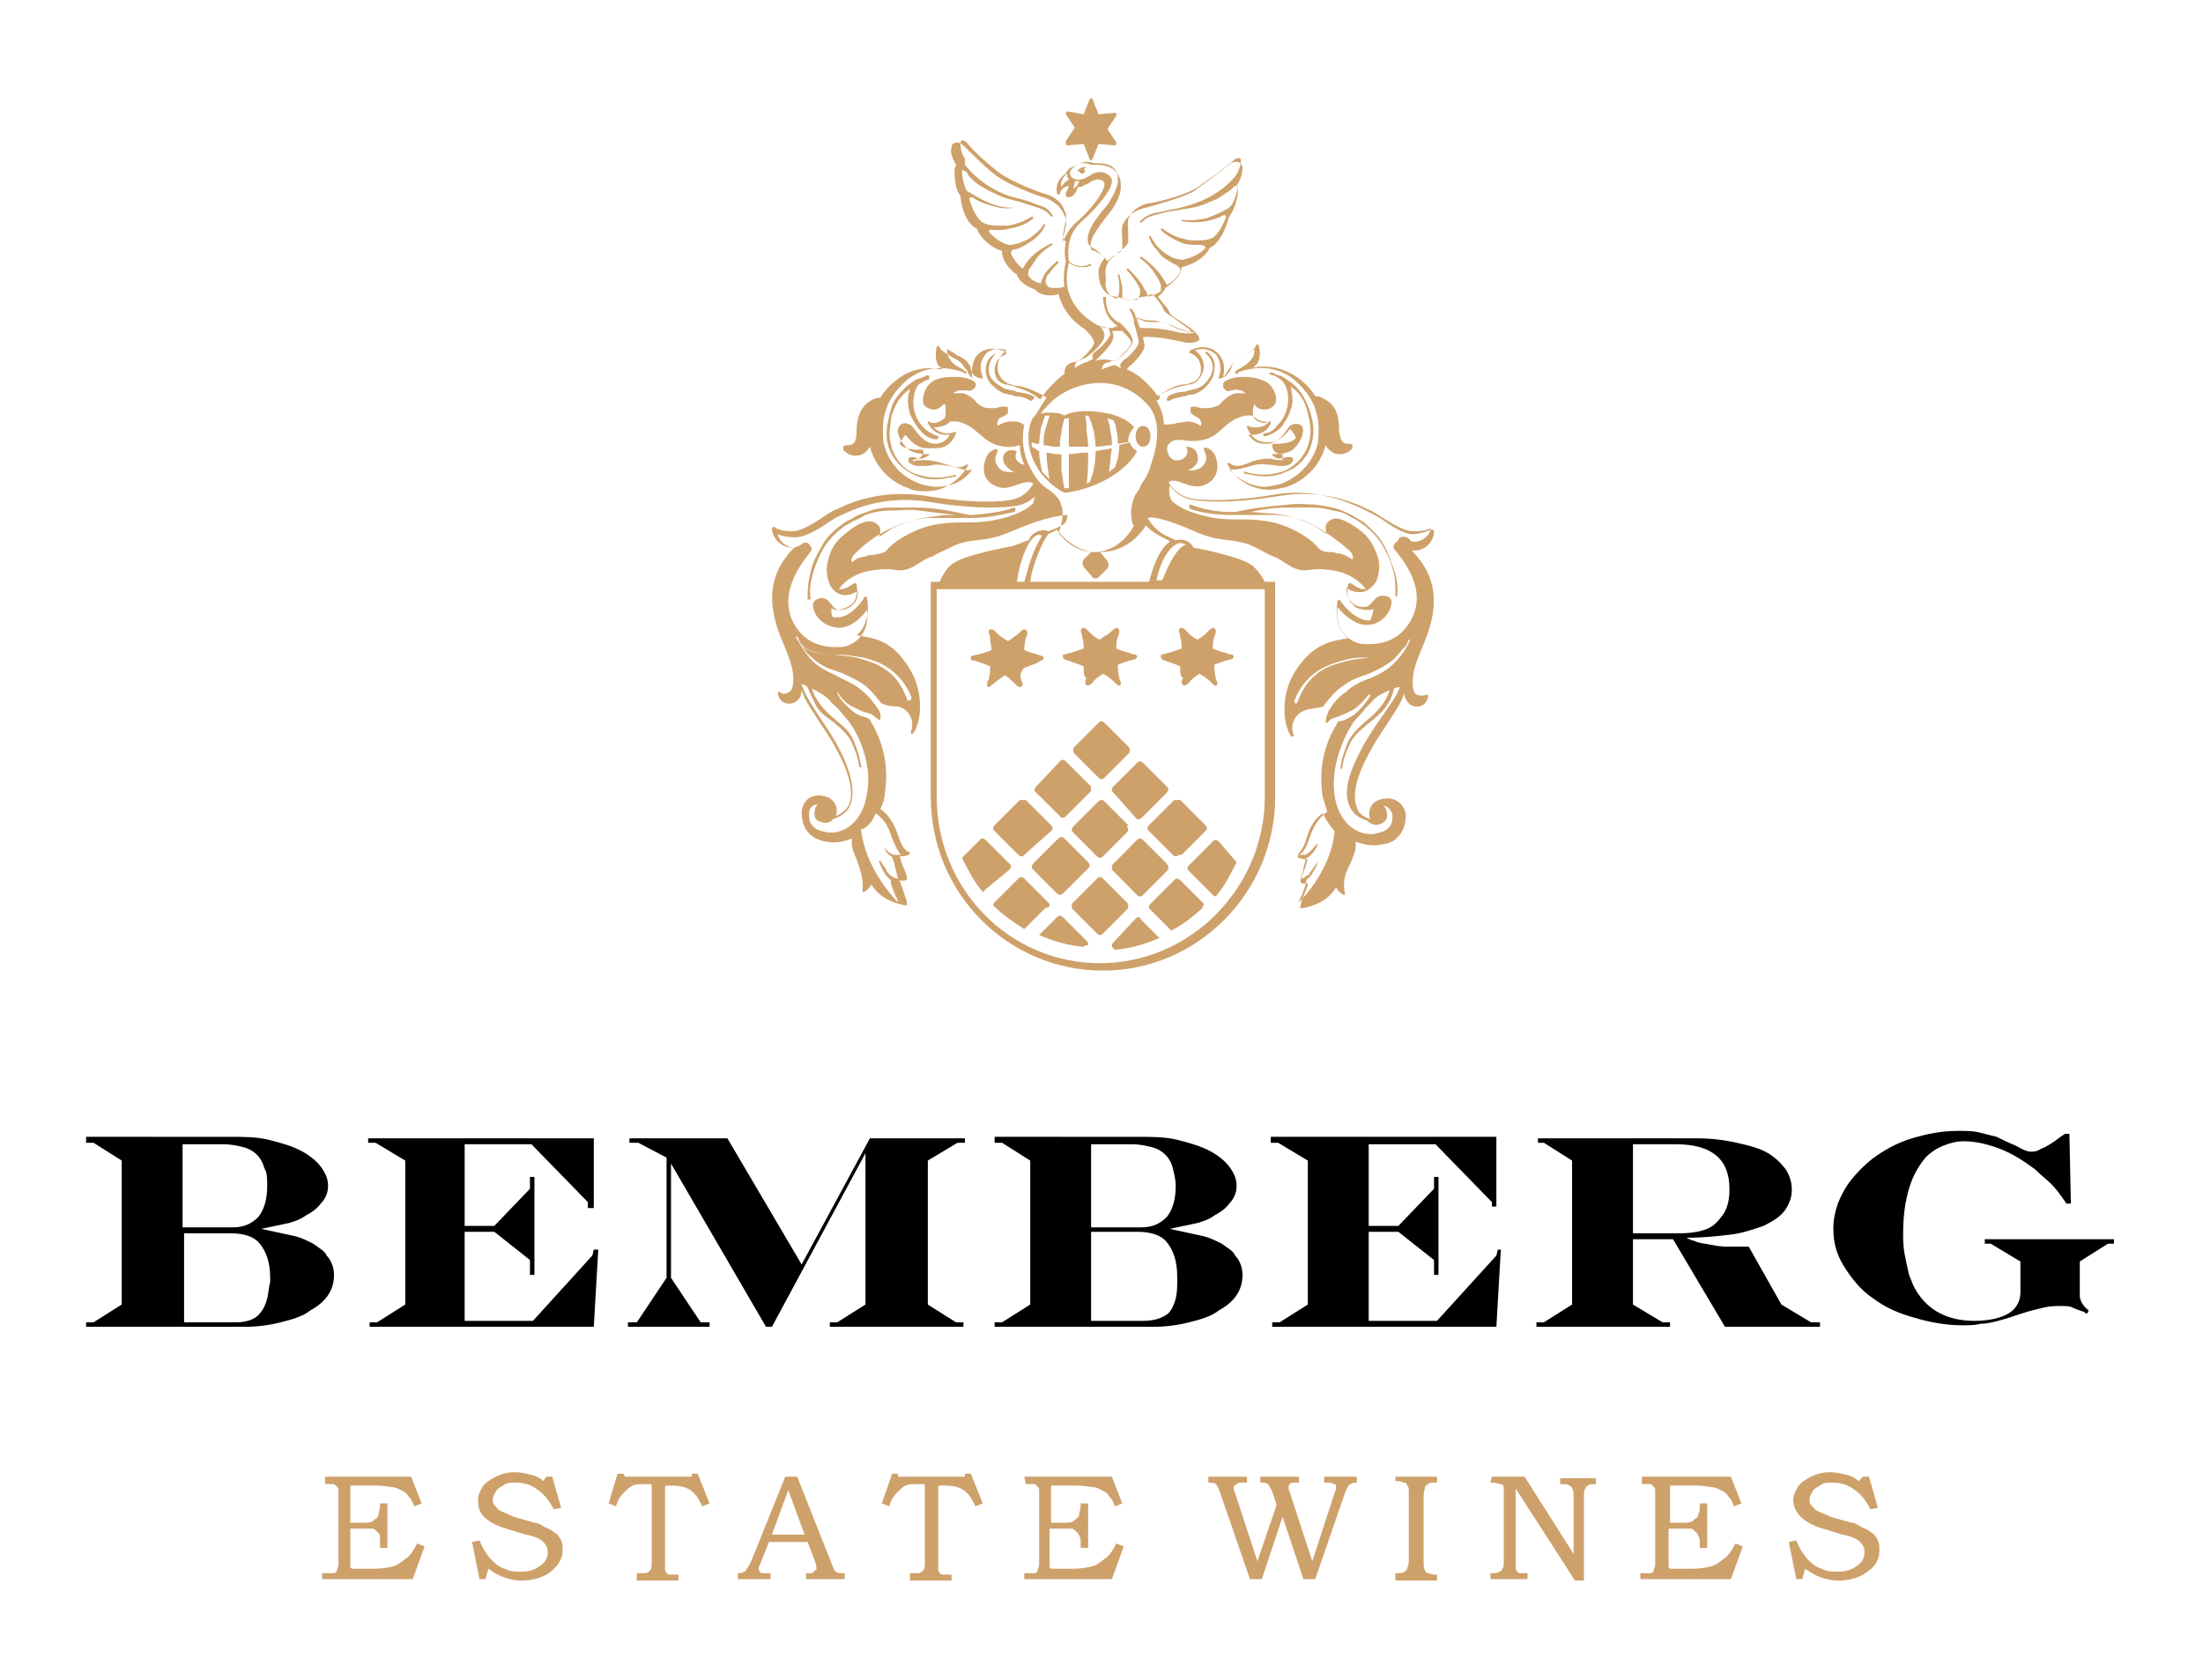 <?xml version="1.0" encoding="utf-8"?>
<!-- Generator: Adobe Illustrator 22.0.1, SVG Export Plug-In . SVG Version: 6.00 Build 0)  -->
<svg version="1.1" id="Capa_1" xmlns="http://www.w3.org/2000/svg" xmlns:xlink="http://www.w3.org/1999/xlink" x="0px" y="0px"
	 viewBox="0 0 148.4 113.2" style="enable-background:new 0 0 148.4 113.2;" xml:space="preserve">
<style type="text/css">
	.st0{fill:#CEA16A;}
</style>
<g>
	<path class="st0" d="M21.8,99.5h5.9l0.7,1.8l-0.5,0.2c-0.1-0.3-0.2-0.5-0.4-0.7c-0.1-0.2-0.3-0.3-0.5-0.4s-0.4-0.2-0.6-0.2
		s-0.5-0.1-1-0.1h-1.8v2.5h0.9c0.3,0,0.6,0,0.7-0.2c0.2-0.1,0.3-0.2,0.3-0.4c0-0.1,0.1-0.3,0.1-0.6v-0.1h0.5v3h-0.5V104
		c0-0.2,0-0.4,0-0.5s-0.1-0.2-0.2-0.3c-0.1-0.1-0.2-0.2-0.3-0.2c-0.1,0-0.3,0-0.6,0h-0.9v2.2c0,0.2,0,0.4,0,0.4l0.1,0.1
		c0.1,0,0.2,0,0.4,0h1.1c0.6,0,1.1-0.1,1.4-0.2s0.6-0.4,0.9-0.6c0.2-0.2,0.4-0.5,0.6-0.9l0.5,0.2l-0.8,2.2h-6.1V106H22
		c0.2,0,0.4,0,0.5,0s0.2-0.1,0.2-0.2s0.1-0.2,0.1-0.4v-4.8c0-0.2,0-0.4-0.1-0.4c0-0.1-0.1-0.1-0.2-0.2c-0.1,0-0.3,0-0.6,0v-0.5H21.8
		z"/>
	<path class="st0" d="M36.8,99.5h0.4l0.6,2.1l-0.5,0.1c-0.3-0.6-0.7-1.1-1.2-1.4c-0.4-0.3-0.9-0.4-1.4-0.4c-0.3,0-0.6,0-0.8,0.2
		c-0.2,0.1-0.4,0.2-0.5,0.4c-0.1,0.2-0.2,0.3-0.2,0.5s0,0.3,0.1,0.4s0.2,0.3,0.4,0.4s0.5,0.2,0.9,0.4l1.4,0.4c0.2,0,0.4,0.1,0.7,0.3
		c0.3,0.1,0.6,0.3,0.7,0.4c0.2,0.1,0.3,0.3,0.4,0.5c0.1,0.2,0.1,0.4,0.1,0.7c0,0.5-0.3,1-0.8,1.4s-1.2,0.6-2,0.6
		c-0.4,0-0.8-0.1-1.1-0.2s-0.7-0.3-1.1-0.6l-0.2,0.7h-0.4l-0.5-2.5l0.5-0.1c0.2,0.5,0.4,0.8,0.7,1.2c0.3,0.3,0.6,0.6,1,0.7
		c0.4,0.2,0.7,0.2,1.1,0.2c0.5,0,0.9-0.1,1.3-0.4c0.3-0.2,0.5-0.5,0.5-0.9c0-0.3-0.1-0.5-0.3-0.7s-0.6-0.4-1.2-0.5l-1.3-0.4
		c-0.7-0.2-1.2-0.5-1.5-0.8s-0.4-0.7-0.4-1.1c0-0.3,0.1-0.6,0.3-0.9s0.5-0.5,0.9-0.7s0.8-0.3,1.3-0.3c0.4,0,0.8,0.1,1.2,0.2
		c0.3,0.1,0.5,0.2,0.7,0.4L36.8,99.5z"/>
	<path class="st0" d="M41.6,99.3H42l0.1,0.2h4.5v-0.2H47l0.8,2l-0.5,0.2c-0.2-0.5-0.5-0.9-0.8-1.1s-0.7-0.3-1.2-0.3
		c-0.2,0-0.3,0-0.4,0c0,0-0.1,0-0.1,0.1c0,0,0,0.2,0,0.3v4.8c0,0.2,0,0.4,0,0.5s0.1,0.1,0.1,0.2c0,0,0.1,0.1,0.2,0.1
		c0.1,0,0.3,0,0.6,0v0.4h-2.8V106c0.3,0,0.5,0,0.6,0s0.2-0.1,0.3-0.2s0.1-0.3,0.1-0.5v-4.9c0-0.2,0-0.2,0-0.3c0,0,0-0.1-0.1-0.1
		c0,0-0.1,0-0.3,0c-0.4,0-0.7,0-0.9,0.1s-0.4,0.3-0.6,0.5c-0.2,0.2-0.4,0.5-0.5,0.9l-0.5-0.2L41.6,99.3z"/>
	<path class="st0" d="M52,103.4h2.2l-1.1-3L52,103.4z M52.9,99.5h0.8l2.3,5.8c0.1,0.3,0.2,0.5,0.3,0.6s0.3,0.1,0.5,0.1h0.1v0.4h-2.6
		V106c0.1,0,0.2,0,0.2,0c0.2,0,0.3,0,0.3-0.1c0.1-0.1,0.2-0.1,0.2-0.2s0-0.2-0.1-0.5l-0.5-1.3h-2.6l-0.6,1.5
		c-0.1,0.2-0.1,0.3-0.1,0.3c0,0.1,0,0.1,0.1,0.2c0,0.1,0.1,0.1,0.2,0.1c0.1,0,0.2,0,0.3,0s0.2,0,0.2,0v0.4h-2.2V106
		c0.2,0,0.3,0,0.4-0.1c0.1,0,0.2-0.1,0.2-0.2c0.1-0.1,0.2-0.3,0.3-0.5L52.9,99.5z"/>
	<path class="st0" d="M60.1,99.3h0.4v0.2H65v-0.2h0.4l0.8,2l-0.5,0.2c-0.2-0.5-0.5-0.9-0.8-1.1s-0.7-0.3-1.2-0.3c-0.2,0-0.3,0-0.4,0
		c0,0-0.1,0-0.1,0.1c0,0,0,0.2,0,0.3v4.8c0,0.2,0,0.4,0,0.5s0.1,0.1,0.1,0.2c0,0,0.1,0.1,0.2,0.1c0.1,0,0.3,0,0.6,0v0.4h-2.8V106
		c0.3,0,0.5,0,0.6,0s0.2-0.1,0.3-0.2s0.1-0.3,0.1-0.5v-4.9c0-0.2,0-0.2,0-0.3c0,0,0-0.1-0.1-0.1c0,0-0.1,0-0.3,0
		c-0.4,0-0.7,0-0.9,0.1s-0.4,0.3-0.6,0.5c-0.2,0.2-0.4,0.5-0.5,0.9l-0.5-0.2L60.1,99.3z"/>
	<path class="st0" d="M69,99.5h5.9l0.7,1.8l-0.5,0.2c-0.1-0.3-0.2-0.5-0.4-0.7c-0.1-0.2-0.3-0.3-0.5-0.4s-0.4-0.2-0.6-0.2
		s-0.5-0.1-1-0.1h-1.8v2.5h0.9c0.3,0,0.6,0,0.7-0.2c0.2-0.1,0.3-0.2,0.3-0.4c0-0.1,0.1-0.3,0.1-0.6v-0.1h0.5v3h-0.5V104
		c0-0.2,0-0.4-0.1-0.5c0-0.1-0.1-0.2-0.2-0.3c-0.1-0.1-0.2-0.2-0.3-0.2c-0.1,0-0.3,0-0.6,0h-0.9v2.2c0,0.2,0,0.4,0,0.4l0.1,0.1
		c0.1,0,0.2,0,0.4,0h1.1c0.6,0,1.1-0.1,1.4-0.2s0.6-0.4,0.9-0.6c0.2-0.2,0.4-0.5,0.6-0.9l0.5,0.2l-0.8,2.2H69V106h0.2
		c0.2,0,0.4,0,0.5,0s0.2-0.1,0.2-0.2s0.1-0.2,0.1-0.4v-4.8c0-0.2,0-0.4-0.1-0.4c0-0.1-0.1-0.1-0.2-0.2c-0.1,0-0.3,0-0.6,0L69,99.5
		L69,99.5z"/>
	<path class="st0" d="M81.4,99.5H84v0.4h-0.3c-0.2,0-0.3,0-0.4,0.1s-0.2,0.1-0.2,0.2s0,0.2,0.1,0.4l1.5,4.6l1.3-3.8l-0.3-0.9
		c-0.1-0.2-0.2-0.4-0.3-0.5c-0.1-0.1-0.2-0.1-0.5-0.1v-0.4h2.6v0.4h-0.2c-0.2,0-0.4,0-0.4,0.1c-0.1,0.1-0.1,0.1-0.1,0.2
		s0,0.2,0.1,0.4l1.5,4.6l1.5-4.6c0.1-0.2,0.1-0.3,0.1-0.4s0-0.2-0.1-0.2s-0.2-0.1-0.4-0.1h-0.3v-0.4h2.2v0.4c-0.2,0-0.3,0-0.4,0.1
		c-0.1,0-0.2,0.1-0.2,0.2c-0.1,0.1-0.1,0.2-0.2,0.4l-2,5.8h-0.8l-1.4-4.2l-1.4,4.2h-0.8l-2-5.8c-0.1-0.3-0.2-0.5-0.3-0.6
		c-0.1-0.1-0.3-0.1-0.5-0.1L81.4,99.5L81.4,99.5z"/>
	<path class="st0" d="M94,99.5h2.8v0.4h-0.2c-0.2,0-0.3,0-0.4,0.1s-0.2,0.1-0.2,0.2s-0.1,0.3-0.1,0.6v4.5c0,0.2,0,0.4,0.1,0.5
		c0,0.1,0.1,0.2,0.2,0.2s0.2,0.1,0.4,0.1h0.2v0.4H94V106h0.2c0.2,0,0.3,0,0.4-0.1c0.1,0,0.1-0.1,0.2-0.2c0-0.1,0.1-0.3,0.1-0.5v-4.6
		c0-0.3,0-0.4-0.1-0.5c0-0.1-0.1-0.2-0.2-0.2s-0.2-0.1-0.4-0.1H94V99.5z"/>
	<path class="st0" d="M100.5,99.5h2.2l3.3,5.2v-3.9c0-0.2,0-0.4-0.1-0.5c0-0.1-0.1-0.2-0.2-0.2c-0.1-0.1-0.2-0.1-0.4-0.1h-0.2v-0.4
		h2.4v0.4h-0.1c-0.2,0-0.4,0-0.4,0.1c-0.1,0-0.2,0.1-0.2,0.2c-0.1,0.1-0.1,0.3-0.1,0.5v5.7h-0.6l-4-6.2v4.9c0,0.3,0,0.4,0,0.5
		s0.1,0.1,0.1,0.2c0.1,0.1,0.1,0.1,0.2,0.1s0.3,0,0.5,0v0.4h-2.5V106h0.1c0.2,0,0.4,0,0.5-0.1c0.1,0,0.2-0.1,0.2-0.2
		c0.1-0.1,0.1-0.3,0.1-0.6v-4.4c0-0.3,0-0.4,0-0.5s-0.1-0.2-0.2-0.2s-0.3-0.1-0.5-0.1h-0.2L100.5,99.5L100.5,99.5z"/>
	<path class="st0" d="M110.7,99.5h5.9l0.7,1.8l-0.5,0.2c-0.1-0.3-0.2-0.5-0.4-0.7c-0.1-0.2-0.3-0.3-0.5-0.4s-0.4-0.2-0.6-0.2
		s-0.5-0.1-1-0.1h-1.8v2.5h0.9c0.3,0,0.6,0,0.7-0.2c0.2-0.1,0.3-0.2,0.3-0.4c0.1-0.1,0.1-0.3,0.1-0.6v-0.1h0.5v3h-0.5V104
		c0-0.2,0-0.4-0.1-0.5c0-0.1-0.1-0.2-0.2-0.3c-0.1-0.1-0.2-0.2-0.3-0.2c-0.1,0-0.3,0-0.6,0h-0.9v2.2c0,0.2,0,0.4,0,0.4l0.1,0.1
		c0.1,0,0.2,0,0.4,0h1.1c0.6,0,1.1-0.1,1.4-0.2s0.6-0.4,0.9-0.6c0.2-0.2,0.4-0.5,0.6-0.9l0.5,0.2l-0.8,2.2h-6.1V106h0.2
		c0.2,0,0.4,0,0.5,0s0.2-0.1,0.2-0.2s0.1-0.2,0.1-0.4v-4.8c0-0.2,0-0.4-0.1-0.4c0-0.1-0.1-0.1-0.2-0.2c-0.1,0-0.3,0-0.6,0v-0.5
		H110.7z"/>
	<path class="st0" d="M125.5,99.5h0.4l0.6,2.1l-0.5,0.1c-0.3-0.6-0.7-1.1-1.2-1.4c-0.4-0.3-0.9-0.4-1.4-0.4c-0.3,0-0.6,0-0.8,0.2
		c-0.2,0.1-0.4,0.2-0.5,0.4c-0.1,0.2-0.2,0.3-0.2,0.5s0,0.3,0.1,0.4s0.2,0.3,0.4,0.4c0.2,0.1,0.5,0.2,0.9,0.4l1.4,0.4
		c0.2,0,0.4,0.1,0.7,0.3c0.3,0.1,0.6,0.3,0.7,0.4c0.2,0.1,0.3,0.3,0.4,0.5s0.1,0.4,0.1,0.7c0,0.5-0.2,1-0.8,1.4
		c-0.5,0.4-1.2,0.6-2,0.6c-0.4,0-0.8-0.1-1.1-0.2c-0.3-0.1-0.7-0.3-1.1-0.6l-0.2,0.7H121l-0.5-2.5l0.5-0.1c0.2,0.5,0.4,0.8,0.7,1.2
		c0.3,0.3,0.6,0.6,1,0.7c0.4,0.2,0.7,0.2,1.1,0.2c0.5,0,0.9-0.1,1.3-0.4c0.3-0.2,0.5-0.5,0.5-0.9c0-0.3-0.1-0.5-0.3-0.7
		c-0.2-0.2-0.6-0.4-1.2-0.5l-1.3-0.4c-0.7-0.2-1.2-0.5-1.5-0.8s-0.5-0.7-0.5-1.1c0-0.3,0.1-0.6,0.3-0.9c0.2-0.3,0.5-0.5,0.9-0.7
		s0.8-0.3,1.3-0.3c0.4,0,0.8,0.1,1.2,0.2c0.3,0.1,0.5,0.2,0.7,0.4L125.5,99.5z"/>
	<path d="M133.7,83.5v0.3h0.4l2,1.2v2.1c0,0.6-0.3,1.1-0.8,1.4S134,89,133,89c-1.8,0-3.1-0.7-3.9-2c-0.2-0.3-0.3-0.6-0.5-1.1
		c-0.1-0.4-0.2-0.9-0.3-1.4s-0.1-1-0.1-1.4c0-1.4,0.2-2.6,0.6-3.6c0.2-0.5,0.5-1,0.9-1.5c0.3-0.3,0.7-0.6,1.2-0.8
		c0.5-0.2,0.9-0.3,1.4-0.3c0.8,0,1.6,0.2,2.4,0.5c0.8,0.3,1.6,0.8,2.4,1.4c0.4,0.4,0.8,0.7,1.1,1s0.6,0.7,1,1.3l0,0h0.3l-0.1-4.7
		h-0.3l-0.3,0.2c-0.5,0.4-1,0.7-1.3,0.8c-0.3,0.2-0.5,0.2-0.7,0.2s-0.5-0.1-1-0.4c-0.5-0.2-0.9-0.4-1.3-0.6
		c-0.4-0.1-0.8-0.2-1.2-0.3c-0.4-0.1-0.9-0.1-1.4-0.1c-1.1,0-2.1,0.2-3.1,0.5s-1.9,0.8-2.7,1.4c-0.5,0.4-1,0.9-1.4,1.4
		s-0.7,1.1-0.9,1.6c-0.2,0.6-0.3,1.1-0.3,1.7c0,0.9,0.2,1.7,0.7,2.5s1.1,1.6,2,2.2c0.8,0.6,1.7,1,2.8,1.3c1,0.3,2.1,0.5,3.2,0.5
		c0.4,0,0.9,0,1.2-0.1c0.4,0,0.8-0.1,1.2-0.2s1-0.3,1.6-0.5s1.1-0.3,1.5-0.4s0.8-0.1,1.1-0.1s0.6,0,0.8,0.1s0.5,0.2,0.8,0.3l0.1,0.1
		h0.1l0,0l0,0l0.1-0.2l0,0l0,0c-0.4-0.3-0.6-0.7-0.6-1V85l1.9-1.2h0.4v-0.3H133.7z M110,83.1v-6h2.9c2.4,0,3.6,1,3.6,3
		c0,0.7-0.1,1.2-0.4,1.7c-0.3,0.4-0.6,0.8-1.1,1s-1.1,0.3-1.9,0.3H110z M120,87.9l-2.2-3.9h-1.2c-0.4,0-0.7,0-1.2-0.1
		c-0.4-0.1-0.9-0.1-1.3-0.3c-0.1,0-0.3-0.1-0.5-0.2c1.1,0,2-0.1,2.9-0.2s1.7-0.4,2.3-0.6c0.6-0.3,1.1-0.6,1.4-1s0.5-0.9,0.5-1.4
		s-0.1-0.9-0.4-1.4c-0.3-0.4-0.7-0.8-1.2-1.1c-0.5-0.3-1.2-0.5-2.1-0.7s-1.8-0.3-2.7-0.3h-10.7V77h0.4l1.9,1.2v9.7l-1.9,1.2h-0.5
		v0.3h9v-0.3H112l-2-1.2v-4.4h2.7l3.5,5.9h6.4v-0.3H122L120,87.9z M100.8,84.6l-4,4.4h-4.6v-6h2l2.4,1.9v1h0.3v-6.6h-0.3v0.8
		l-2.4,2.5h-2v-5.5h4.5l3.8,3.9v0.3l0,0h0.3v-4.7H85.6V77h0.5l2,1.2v9.7l-1.9,1.2h-0.5l0,0v0.3h15.1l0.3-5.2h-0.2L100.8,84.6z
		 M79.2,87.5c-0.1,0.4-0.3,0.8-0.5,1C78.3,88.8,77.8,89,77,89h-3.5v-6h3.1c0.9,0,1.6,0.2,2,0.7s0.7,1.2,0.7,2.3c0,0.1,0,0.2,0,0.3
		C79.3,86.7,79.3,87.1,79.2,87.5 M73.5,77.1h2.7c0.6,0,1,0.1,1.4,0.2s0.7,0.3,0.9,0.5c0.2,0.2,0.4,0.5,0.5,0.9s0.2,0.8,0.2,1.2
		c0,0.9-0.2,1.6-0.6,2.1c-0.4,0.4-0.9,0.7-1.7,0.7h-3.4V77.1z M82.3,83.8c-0.4-0.2-0.8-0.4-1.2-0.5l-2.3-0.5l1.9-0.4
		c0.3-0.1,0.7-0.2,1.1-0.5c0.4-0.2,0.8-0.5,1-0.8c0.3-0.3,0.5-0.7,0.5-1.2s-0.2-0.9-0.5-1.3s-0.8-0.8-1.4-1.1
		c-0.6-0.3-1.3-0.5-2.1-0.7c-0.8-0.2-1.7-0.2-2.6-0.2H67V77h0.5l1.9,1.2v9.7l-1.9,1.2H67v0.3h10.7c0.8,0,1.6-0.1,2.4-0.3
		c0.8-0.2,1.5-0.4,2-0.8c1.1-0.6,1.6-1.4,1.6-2.4c0-0.5-0.2-1-0.5-1.3C83.1,84.3,82.7,84.1,82.3,83.8 M54,85.2l-5-8.5h-6.6V77H43
		l1.9,1v8.1l-2,3h-0.6v0.3h5.5v-0.3h-0.6l-2-3v-7.7l6.4,11H52l6.3-11.7v10.2l-1.9,1.2h-0.5v0.3h9v-0.3h-0.5l-1.9-1.2v-9.7l2-1.2H65
		v-0.3h-6.4L54,85.2z M39.9,84.6l-4,4.4h-4.6v-6h2l2.4,1.9v1H36v-6.6h-0.3v0.8l-2.4,2.5h-2v-5.5h4.5l3.8,3.9v0.4H40v-4.7H24.8V77
		h0.5l2,1.2v9.7l-1.9,1.2h-0.5l0,0v0.3H40l0.3-5.2H40L39.9,84.6z M18,87.5c-0.1,0.4-0.3,0.8-0.5,1c-0.3,0.4-0.9,0.6-1.6,0.6h-3.5v-6
		h3.1c0.9,0,1.6,0.2,2,0.7s0.7,1.2,0.7,2.3c0,0.1,0,0.2,0,0.3C18.1,86.7,18.1,87.1,18,87.5 M12.3,77.1H15c0.6,0,1,0.1,1.4,0.2
		s0.7,0.3,0.9,0.5c0.2,0.2,0.4,0.5,0.5,0.9C18,79,18,79.4,18,79.9c0,0.9-0.2,1.6-0.6,2.1c-0.4,0.4-0.9,0.7-1.7,0.7h-3.4
		C12.3,82.7,12.3,77.1,12.3,77.1z M21.1,83.8c-0.4-0.2-0.8-0.4-1.2-0.5l-2.3-0.5l1.9-0.4c0.3-0.1,0.7-0.2,1.1-0.5
		c0.4-0.2,0.8-0.5,1-0.8c0.3-0.3,0.5-0.7,0.5-1.2s-0.2-0.9-0.5-1.3s-0.8-0.8-1.4-1.1c-0.6-0.3-1.3-0.5-2.1-0.7
		c-0.8-0.2-1.7-0.2-2.6-0.2H5.8V77h0.5l1.9,1.2v9.7l-1.9,1.2H5.8v0.3h10.7c0.8,0,1.6-0.1,2.4-0.3c0.8-0.2,1.5-0.4,2-0.8
		c1.1-0.6,1.6-1.4,1.6-2.4c0-0.5-0.2-1-0.5-1.3C21.9,84.3,21.5,84.1,21.1,83.8"/>
	<path class="st0" d="M71.7,15.3c0,0.2-0.1,0.4-0.1,0.6c0,0.2,0.1,0.3,0.2,0.4c-0.1,0.5-0.1,0.9,0,1.3c-0.1,0.5-0.2,1.1-0.1,1.7l0,0
		c-0.2,0.1-0.3,0.1-0.6,0.1c-0.2,0-0.4,0-0.5-0.1c-0.2-0.2-0.2-0.4-0.1-0.6c0-0.1,0.1-0.2,0.2-0.3c0.2-0.3,0.4-0.5,0.6-0.7
		c0,0,0,0,0-0.1c0,0,0,0-0.1,0c-0.2,0.2-0.5,0.4-0.7,0.7c-0.2,0.2-0.3,0.5-0.4,0.8c-0.4-0.1-0.7-0.3-0.8-0.5c-0.1-0.1,0-0.3,0-0.4
		c0.2-0.3,0.4-0.6,0.6-0.9c0.3-0.3,0.6-0.6,1-0.8c0,0,0,0,0-0.1c0,0,0,0-0.1,0c-0.8,0.4-1.5,0.9-1.9,1.7c-0.3-0.2-0.6-0.6-0.8-1
		c0-0.2,0.1-0.3,0.3-0.3c0.4-0.1,0.7-0.3,1-0.5c0.2-0.1,0.4-0.3,0.6-0.5s0.3-0.4,0.4-0.6c0,0,0,0,0-0.1h-0.1c-0.2,0.4-0.6,0.7-1,1
		c-0.4,0.2-0.9,0.4-1.3,0.4l0,0l0,0c-0.3,0-1-0.4-1.4-0.9c0-0.2,0.4-0.1,0.4-0.1h0.1c0.3,0,0.6,0,0.9-0.1c0.6-0.1,1.2-0.3,1.6-0.7
		c0,0,0,0,0-0.1c0,0,0,0-0.1,0c-0.5,0.3-1,0.5-1.6,0.6c-0.3,0-0.6,0-0.9,0s-0.6-0.1-0.8-0.2l0,0c-0.3-0.2-0.7-0.8-0.9-1.6
		c0-0.1,0.1-0.1,0.2-0.1c0.3,0.2,0.7,0.4,1.1,0.5c0.6,0.2,1.1,0.3,1.7,0.2l0,0l0,0c-0.6,0-1.1-0.1-1.6-0.3s-1-0.5-1.5-0.8l0,0
		c0,0-0.1,0-0.1-0.1c-0.2-0.4-0.3-0.9-0.3-1.3c0-0.1,0.2,0,0.3,0.1c0,0,0,0,0.1,0.1v0.1l0,0c0.3,0.3,0.5,0.5,0.8,0.7
		c0.5,0.3,1.1,0.6,1.6,0.8c0.6,0.2,1.2,0.3,1.7,0.5c0.6,0.2,1.2,0.3,1.5,0.8c0,0,0,0,0.1,0c0,0,0,0,0-0.1c-0.2-0.3-0.4-0.5-0.7-0.6
		c-0.3-0.1-0.6-0.2-0.8-0.3c-0.6-0.2-1.2-0.3-1.7-0.5c-1-0.4-2-1.1-2.7-2l0-0.4c-0.3-0.4-0.3-0.9-0.3-1.1c0-0.2,0.3-0.2,0.5,0.1
		c0.3,0.4,1.5,1.5,2.2,2s2.4,1.2,3.1,1.4s1.1,0.7,1.2,1.1C71.9,14.4,71.8,14.9,71.7,15.3 M77,30.1c-0.3,0-0.5-0.3-0.5-0.7
		s0.2-0.7,0.5-0.7s0.5,0.3,0.5,0.7S77.3,30.1,77,30.1 M61.6,26.5c-0.1,0.4-0.1,0.8,0,1.2c0.1,0.4,0.3,0.8,0.6,1.1
		c0.3,0.3,0.7,0.5,1,0.6c0,0,0.1,0,0,0.1c0,0,0,0.1-0.1,0.1l0,0c-0.4,0-0.8-0.2-1.1-0.6c-0.3-0.3-0.5-0.7-0.7-1.1
		c-0.1-0.4-0.2-0.9-0.1-1.3c0-0.1,0.1-0.2,0.1-0.4l0,0c-0.4,0.3-0.7,0.6-0.9,1S60,28,60,28.5c-0.1,0.5-0.1,0.9,0,1.4
		c0.2,0.9,0.8,1.7,1.6,2c0.8,0.3,1.7,0.4,2.7,0.1h0.1v0.1c-0.5,0.1-1,0.2-1.4,0.2c-0.5,0-1-0.1-1.4-0.3c-0.9-0.4-1.6-1.2-1.8-2.1
		c-0.1-0.4-0.1-0.9,0-1.4s0.2-1,0.4-1.4s0.6-0.8,0.9-1.1c0.3-0.2,0.5-0.4,0.8-0.5c0,0,0,0,0.1,0c0.1-0.1,0.3-0.1,0.4-0.2h0.1
		c0.1,0,0.1,0,0.1,0.1s0,0.2-0.1,0.2s-0.3,0.1-0.4,0.2l0,0C61.9,25.8,61.7,26.1,61.6,26.5 M67.1,23.8c-0.3,0.3-0.5,0.7-0.5,1.1
		s0.2,0.7,0.6,1c0.2,0.1,0.3,0.2,0.5,0.3c0.1,0,0.3,0.1,0.5,0.1l0.3,0.1c0.4,0.1,0.8,0.1,1.1,0.3c0.1,0,0.1,0.1,0,0.2L69.5,27h-0.1
		c-0.3-0.2-0.6-0.3-1-0.3l-0.3-0.1c-0.2,0-0.3-0.1-0.5-0.1c-0.2-0.1-0.4-0.2-0.6-0.4c-0.4-0.3-0.6-0.7-0.6-1.2
		C66.4,24.5,66.6,24,67.1,23.8C67,23.7,67,23.7,67.1,23.8C67.1,23.7,67.1,23.8,67.1,23.8 M71.8,9.5l0.6-0.9l-0.6-0.9V7.6l0.1-0.1
		L73,7.7l0.4-1l0.1-0.1c0,0,0.1,0,0.1,0.1l0.4,1l1.1-0.1c0,0,0.1,0,0.1,0.1v0.1l-0.6,0.9l0.6,0.9v0.1l-0.1,0.1L74,9.7l-0.4,1
		l-0.1,0.1c0,0,0,0-0.1,0c0,0,0,0,0-0.1l-0.4-1l-1.1,0.1c0,0-0.1,0-0.1-0.1C71.8,9.6,71.8,9.5,71.8,9.5 M73.2,11.3
		c0,0-0.1,0-0.2,0.1l0.1,0.1c0,0.1-0.1,0.2-0.2,0.2s-0.2-0.1-0.2-0.2l-0.1,0.1l0,0l0,0c0,0,0,0,0-0.1C72.7,11.3,73,11.2,73.2,11.3
		L73.2,11.3L73.2,11.3 M74.8,22.1c-0.3,0-0.6-0.1-0.9-0.2c-2.2-1.3-2.2-3-1.9-4.2c0.4,0.3,0.7,0.3,1.1,0.3c0.1,0,0.3-0.1,0.4-0.1
		c0,0,0,0,0-0.1h-0.1C73,18,72.4,18,72,17.6l0,0c-0.1-0.8-0.1-1.9,1-2.8c0.9-0.8,1.9-2,1.9-2.6c0-0.2-0.1-0.3-0.2-0.4
		c-0.2-0.1-0.3-0.2-0.5-0.2c-0.1,0-0.1,0-0.2,0l0,0c-0.2,0-0.3,0.1-0.4,0.1c-0.1,0.1-0.3,0.2-0.5,0.3c-0.4,0.2-0.9,0.1-1-0.2
		c-0.1-0.2,0-0.5,0.7-0.8c0.1,0,0.2-0.1,0.3-0.1l0,0c0.4,0,0.5,0.1,0.8,0.1l0,0c0.1,0,0.1,0,0.2,0l0,0c0.3,0,0.7,0.1,0.9,0.3
		c0.3,0.3,0.3,0.5,0.3,0.9c0,0.2-0.1,0.7-0.7,1.6c-1.3,1.5-1.4,2.1-1.3,2.6c0,0.1,0.2,0.2,0.3,0.3c0.2,0.1,0.5,0.3,0.8,0.7
		c-0.3,0.4-0.4,0.7-0.4,0.9c0,0.7,0.2,1.1,0.4,1.3c0.2,0.3,0.6,0.4,0.9,0.4c0.2,0.1,0.5,0.2,0.8,0.2s0.6-0.1,0.8-0.2
		c0.3,0,0.5-0.1,0.7-0.2c0.4,0.4,0.7,0.8,0.8,1.1c0.1,0.2,0.5,0.4,0.9,0.7c0.4,0.3,0.9,0.6,1,0.8c-0.8-0.1-1.1-0.3-1.5-0.5
		s-0.7-0.2-1.1-0.2h-0.2c-0.4,0-0.8-0.2-1-0.3c0-0.2-0.1-0.4-0.3-0.6h-0.1v0.1c0.2,0.3,0.3,0.6,0.3,0.9l0,0c0.1,0.4,0.3,1,0.3,1.3
		c0,0.2-0.5,0.8-0.9,1.1c-0.2,0.1-0.2,0.2-0.3,0.3l0,0l0,0c-0.1,0.1,0,0.2,0,0.3l-0.4-0.2c0,0-0.2,0-0.9,0.3
		c0.1-0.4,0.2-0.4,0.5-0.5c0.1,0,0.2-0.1,0.4-0.1c0.1,0,0.1,0,0.2-0.1c0.3-0.2,1-0.9,1-1.2c0-0.3-0.2-0.6-0.7-1.1
		c-0.1-0.1-0.2-0.2-0.3-0.2c-0.4-0.3-0.8-0.6-0.8-1.6c0-0.1,0-0.1-0.1-0.1s-0.1,0-0.1,0.1c0.1,1.1,0.5,1.5,0.9,1.8l0.1,0.1
		c-0.1,0-0.1,0-0.2,0C75.1,22.1,74.9,22.1,74.8,22.1 M73.2,24.4c0,0-0.2,0-0.8,0.4c0,0,0,0,0-0.1c0-0.3,0.2-0.4,0.5-0.5
		c0.2-0.1,0.3-0.1,0.5-0.3c0.4-0.3,1-0.9,1-1.3c0-0.2-0.1-0.4-0.3-0.6c0.2,0.1,0.4,0.1,0.6,0.1c0,0.2,0.1,0.3,0.1,0.4
		c0,0.2-0.5,0.8-0.9,1.1c-0.1,0.1-0.3,0.2-0.3,0.3V24c0,0.1,0,0.1,0,0.2L73.2,24.4z M72.4,12.2c0.1,0,0.2,0,0.3,0
		c-0.1,0.3-0.2,0.4-0.4,0.5C72.3,12.6,72.4,12.4,72.4,12.2 M78.7,26.7c0.3-0.2,0.7-0.3,1.1-0.3l0.3-0.1c0.2,0,0.3-0.1,0.5-0.1
		c0.2-0.1,0.4-0.2,0.5-0.3c0.3-0.3,0.5-0.6,0.6-1c0-0.4-0.1-0.8-0.5-1.1v-0.1h0.1c0.4,0.3,0.6,0.7,0.5,1.2c0,0.4-0.2,0.8-0.6,1.2
		c-0.2,0.2-0.4,0.3-0.6,0.4s-0.3,0.1-0.5,0.1l-0.3,0.1c-0.4,0.1-0.7,0.1-1,0.3h-0.1c-0.1,0-0.1,0-0.1-0.1
		C78.6,26.8,78.7,26.7,78.7,26.7 M85.5,25.2c0-0.1,0.1-0.1,0.1-0.1h0.1c0.1,0.1,0.3,0.1,0.4,0.2c0,0,0,0,0.1,0
		c0.3,0.1,0.5,0.3,0.8,0.5c0.4,0.3,0.7,0.7,0.9,1.1c0.2,0.4,0.4,0.9,0.5,1.4s0.1,1,0,1.4c-0.2,1-0.9,1.8-1.8,2.1
		c-0.4,0.2-0.9,0.3-1.4,0.3c-0.4,0-0.9-0.1-1.4-0.2c0,0,0,0,0-0.1c0,0,0-0.1,0.1,0c1,0.3,1.9,0.2,2.7-0.1c0.8-0.4,1.4-1.1,1.6-2
		c0.1-0.4,0.1-0.9,0-1.4S88,27.4,87.8,27c-0.2-0.4-0.5-0.7-0.9-1l0,0c0.1,0.1,0.1,0.2,0.1,0.4c0.1,0.4,0.1,0.9-0.1,1.3
		c-0.1,0.4-0.4,0.8-0.6,1.1c-0.3,0.3-0.7,0.5-1.1,0.6l0,0c0,0-0.1,0-0.1-0.1v-0.1c0.4,0,0.7-0.2,1-0.6c0.3-0.3,0.5-0.7,0.6-1.1
		s0.1-0.8,0-1.2c-0.1-0.4-0.3-0.7-0.7-0.9l0,0C85.9,25.3,85.7,25.3,85.5,25.2C85.5,25.4,85.5,25.3,85.5,25.2 M71.9,11.9
		c0,0.1,0.1,0.1,0.1,0.2c-0.2,0.1-0.4,0.3-0.5,0.5c-0.1-0.3,0.1-0.7,0.4-0.9C71.9,11.7,71.9,11.8,71.9,11.9 M75,22.7
		c0-0.1,0-0.3-0.1-0.4c0.1,0,0.2,0,0.3,0c0.1,0,0.2,0,0.3,0h0.1c0.4,0.4,0.6,0.6,0.6,0.8c0,0.2-0.4,0.6-0.9,1.1
		c-0.1,0.1-0.3,0.1-0.4,0.1c-0.4-0.1-0.7-0.1-1.1,0c0.1-0.1,0.1-0.1,0.3-0.3C74.3,23.8,75,23.1,75,22.7 M78.9,21.9
		c0.4,0.2,0.8,0.4,1.6,0.5c-0.3,0.1-0.8,0.1-1.5-0.1c-0.5-0.1-1.1-0.2-1.8-0.2c-0.2,0-0.3,0-0.4,0c-0.1-0.2-0.1-0.3-0.2-0.5
		c0-0.1,0-0.1,0-0.2c0.2,0.1,0.6,0.2,1,0.2h0.2C78.2,21.7,78.5,21.8,78.9,21.9 M94,37.1c2.1,2.5,1.5,4.2,0.7,5.2s-1.9,1.1-2.5,1.1
		c-0.3,0-0.6,0-0.8-0.1c-0.6-0.2-1.5-0.9-1.3-2.4c0.3,0.4,1,1.1,1.8,1.2c1,0.1,1.7-0.7,1.8-1.3c0.1-0.3,0-0.5-0.2-0.6
		c-0.3-0.1-0.7-0.1-0.9,0.2l-0.1,0.1c-0.2,0.2-0.3,0.4-0.6,0.4c-0.4,0-0.7-0.1-0.9-0.4c-0.2-0.2-0.3-0.5-0.3-0.9
		c0.2,0.2,0.6,0.3,0.9,0.3c0.5,0,0.8-0.3,1.1-0.7c0.2-0.5,0.3-1.2,0.1-1.7c-0.3-0.9-0.7-1.4-1.1-1.7c-0.9-0.7-1.6-1-2-0.8
		c-0.2,0.1-0.4,0.3-0.4,0.5s0,0.3,0.1,0.5c-0.3-0.2-0.6-0.4-0.9-0.6c-0.8-0.4-1.8-0.7-2.8-0.8c-0.5,0-1-0.1-1.5-0.1
		c0.9-0.2,1.7-0.3,2.5-0.3c0.6,0,1.2,0,1.8,0c0.7,0,1.2,0.2,1.8,0.3c0.3,0.1,0.5,0.2,0.8,0.4c0.3,0.1,0.5,0.3,0.8,0.5
		c0.4,0.3,0.9,0.8,1.2,1.3c0.3,0.5,0.6,1.1,0.7,1.6c0.2,0.6,0.2,1.2,0.2,1.8v0.1l0,0h0.1c0.1-0.6,0-1.2-0.2-1.8s-0.4-1.2-0.7-1.7
		c-0.3-0.6-0.8-1-1.2-1.4c-0.2-0.2-0.5-0.3-0.8-0.5s-0.6-0.3-0.8-0.4c-0.5-0.2-1.1-0.3-1.8-0.4c-0.6,0-1.2-0.1-1.8,0
		c-1.1,0.1-2.3,0.2-3.6,0.5c0,0-0.1,0-0.2,0c-1.1,0-2-0.2-2.8-0.5l0,0c-0.1,0-0.1,0-0.1,0.1s0,0.1,0.1,0.2l0,0
		c0.9,0.3,1.8,0.4,2.9,0.4c0.1,0,0.3,0,0.3,0c0.3,0,0.6,0,0.9,0c0.6,0,1.1,0,1.7,0c1,0.1,1.9,0.3,2.7,0.8c0.7,0.4,1.4,0.9,2.2,1.6
		c0.2,0.2,0.3,0.4,0.2,0.6c-0.3-0.2-0.5-0.3-0.8-0.4h-0.1c-0.2,0-0.3-0.1-0.5-0.1c-0.4,0-0.7,0-1-0.4c-0.4-0.5-1.9-1.5-3.5-1.7
		C84.6,35,84,35,83.5,35c-0.7,0-1.4,0-2.2-0.2c-1.8-0.4-2.3-1-2.4-1.1c-0.1-0.2-0.2-0.7-0.1-1c0.2,0.3,0.7,0.9,1.7,1
		c1.3,0.2,3.4,0.1,5.8-0.3c2-0.3,4,0,5.8,0.9c0.3,0.1,0.6,0.3,0.9,0.5c0.8,0.5,1.6,1,2.2,1h0.1c0.5,0,0.9-0.1,1.1-0.2
		c-0.1,0.5-0.6,0.9-1.1,0.9c-0.1,0-0.3,0-0.3-0.1c-0.1-0.1-0.2-0.2-0.3-0.2c-0.2-0.1-0.5,0-0.5,0.2C93.8,36.7,93.8,36.9,94,37.1
		 M75,17.3c0.2-0.2,0.3-0.3,0.5-0.4c0.2-0.2,0.4-0.3,0.5-0.6c0-0.1,0-0.3,0-0.6c0-0.4-0.1-0.9,0.1-1.1c0.1-0.3,0.6-0.8,1.3-0.9
		c0.7-0.1,2.6-0.6,3.3-1.1c0.7-0.5,2-1.4,2.4-1.8c0.2-0.2,0.5-0.2,0.5,0s-0.1,0.7-0.4,1.1L83,12.1c-0.7,0.8-1.8,1.4-2.8,1.7
		c-0.6,0.2-1.2,0.3-1.7,0.4c-0.3,0.1-0.6,0.1-0.9,0.2c-0.3,0.1-0.6,0.3-0.8,0.5c0,0,0,0,0,0.1c0,0,0,0,0.1,0c0.4-0.5,1-0.5,1.6-0.7
		c0.6-0.1,1.2-0.2,1.8-0.3c0.6-0.1,1.2-0.4,1.7-0.6c0.3-0.2,0.6-0.4,0.9-0.6l0,0c0,0,0,0,0.1-0.1c0,0,0,0,0.1-0.1s0.2-0.1,0.3,0
		c-0.1,0.4-0.2,0.9-0.5,1.3c0,0-0.1,0-0.1,0.1l0,0c-0.5,0.3-1,0.5-1.5,0.7c-0.5,0.1-1.1,0.2-1.7,0.1l0,0c0,0,0,0,0,0.1
		c0.6,0.1,1.2,0.1,1.7,0c0.4-0.1,0.8-0.2,1.1-0.4c0.1,0,0.2,0,0.2,0.1c-0.3,0.8-0.7,1.4-1.1,1.5l0,0c-0.3,0.1-0.6,0.1-0.9,0.1
		s-0.6,0-0.8-0.1c-0.6-0.1-1.1-0.4-1.5-0.7c0,0,0,0-0.1,0c0,0,0,0,0,0.1c0.4,0.4,1,0.7,1.5,0.9c0.3,0.1,0.6,0.1,0.9,0.1
		c0,0,0.1,0,0.2,0l0,0c0,0,0.4,0,0.4,0.2c-0.4,0.5-1.1,0.7-1.5,0.8l0,0l0,0c-0.5,0-0.9-0.2-1.3-0.5s-0.7-0.7-0.9-1.1c0,0,0,0-0.1,0
		c0,0,0,0,0,0.1c0.1,0.2,0.2,0.5,0.4,0.7c0.2,0.2,0.3,0.4,0.5,0.6c0.3,0.2,0.6,0.4,1,0.6c0.1,0.1,0.3,0.2,0.2,0.4
		c-0.2,0.4-0.5,0.7-0.9,0.9c-0.4-0.8-1-1.4-1.7-1.9c0,0,0,0-0.1,0c0,0,0,0,0,0.1c0.4,0.3,0.7,0.6,0.9,0.9c0.2,0.3,0.4,0.6,0.5,0.9
		c0,0.1,0,0.3,0,0.4c-0.2,0.2-0.5,0.3-0.9,0.4c0-0.2-0.1-0.4-0.2-0.5c-0.1-0.2-0.2-0.4-0.3-0.5c-0.2-0.3-0.5-0.6-0.8-0.9
		c0,0,0,0-0.1,0v0.1c0.3,0.3,0.5,0.6,0.7,0.9c0.1,0.2,0.2,0.3,0.2,0.5l0,0c0,0.1,0,0.4-0.2,0.6c-0.3,0-0.7,0-1-0.1l0,0
		c0-0.3,0-0.6,0-0.8c-0.1-0.3-0.1-0.5-0.2-0.8l0,0c0,0,0,0-0.1,0c0,0,0,0,0,0.1c0.1,0.3,0.1,0.5,0.1,0.8c0,0.2,0,0.4-0.1,0.6
		c0,0.1-0.1,0.1-0.2,0.1C75,20,74.9,20,74.8,19.9c-0.2-0.2-0.4-0.5-0.3-1.1C74.4,18.1,74.5,17.7,75,17.3 M78.1,26.6
		c0.8-0.4,1.1-0.5,1.6-0.6c0.1,0,0.3-0.1,0.5-0.1c0.5-0.1,0.8-0.6,0.9-1.1c0-0.5-0.2-0.9-0.6-1.2c0.6-0.2,1.2,0,1.5,0.4
		c0.2,0.4,0.3,0.9,0.1,1.4v0.1h0.1c0.4-0.1,0.5-0.3,0.7-0.6c0-0.1,0.1-0.2,0.1-0.3c0.2-0.4,0.5-0.5,0.9-0.7l0.1-0.1
		c0.3-0.1,0.4-0.2,0.5-0.3c0,0.2,0,0.5-0.2,0.7c-0.2,0.3-0.7,0.6-0.9,0.7c-0.1,0-0.1,0.1-0.1,0.1c-0.1,0-0.1,0.1-0.1,0.1
		c0,0.1,0.1,0.1,0.1,0.1s0.1,0,0.1-0.1c0.2-0.1,0.8-0.3,1.6-0.3c0.8,0,1.6,0.3,2.2,0.8c0.7,0.6,1.3,1.4,1.5,2.3
		c0.2,0.7,0.1,1.4,0.1,1.8c-0.1,0.7-0.7,2.2-2.5,2.9c-0.4,0.1-0.8,0.2-1.1,0.2c-0.9,0-1.8-0.5-2.4-1.2c0.4,0.1,0.7,0,1.1-0.1
		s0.8-0.3,1.4-0.2c0.4,0,0.7,0.1,1,0.1c0.4,0,0.6-0.1,0.7-0.2s0.1-0.2,0.1-0.2c0-0.2-0.1-0.2-0.2-0.2s-0.1,0-0.2,0s-0.3,0.1-0.5,0.1
		c-0.3,0-0.5-0.2-0.5-0.3h0.1c0.6,0,1.1-0.1,1.4-0.4c0.5-0.5,0.7-1.2,0.5-1.5c-0.2-0.2-0.7-0.2-0.9,0.1c-0.4,0.6-0.8,1.1-1.5,1.1
		h-0.1c-0.5,0-0.8-0.2-1.1-0.6c0.1,0,0.2,0,0.3,0c0.6,0,1.1-0.4,1.2-0.8v-0.1h-0.1c-0.1,0-0.2,0.1-0.3,0.1c-0.3,0-0.5-0.1-0.7-0.3
		c-0.1-0.1-0.1-0.3-0.1-0.6c0-0.1,0.1-0.3,0.1-0.4c0.1,0.3,0.4,0.4,0.7,0.4c0.3,0,0.6-0.2,0.7-0.4c0.2-0.4-0.1-1.1-0.5-1.4
		c-0.3-0.2-0.9-0.4-1.5-0.4c-0.1,0-0.2,0-0.3,0c-0.5,0-1,0.2-1.2,0.4c0,0.1,0,0.2,0,0.3c0.2,0.3,0.3,0.3,0.6,0.2
		c0.1,0,0.3-0.1,0.5,0c0.2,0,0.3,0.1,0.4,0.2c-0.2,0-0.5,0-0.7,0c-0.3,0.1-0.6,0.3-0.8,0.5c-0.1,0.1-0.2,0.2-0.3,0.3
		c-0.2,0.1-0.5,0.2-0.8,0.2c-0.1,0-0.2,0-0.3,0c-0.2,0-0.4-0.1-0.5-0.1c-0.2,0-0.3,0-0.3,0.1s0,0.2,0,0.3c0.1,0.1,0.2,0.2,0.4,0.3
		c0.1,0,0.4,0.2,0.3,0.6c-0.3-0.2-0.6-0.3-0.9-0.3c-0.2,0-0.5,0.1-0.7,0.1c-0.3,0.1-0.5,0.1-0.9,0.1c0-0.6-0.2-1.1-0.5-1.6
		C78.2,26.9,78.1,26.8,78.1,26.6C78.1,26.7,78.1,26.6,78.1,26.6 M92.8,48.7c-0.4,0.6-0.8,1.2-1.1,1.8c-0.6,1.1-1.3,2.7-0.8,3.8
		c0.2,0.5,0.6,0.8,1.2,1l0,0c0.3,0.3,0.7,0.4,1.1,0.1c0.2-0.1,0.3-0.4,0.2-0.7c0-0.2-0.1-0.3-0.2-0.4c0.2,0,0.5,0.2,0.6,0.6
		c0,0.3,0,0.6-0.2,0.8c-0.2,0.3-0.6,0.4-1.1,0.5c-0.1,0-0.1,0-0.2,0c-0.9,0-2.1-0.7-2.4-2.6c-0.3-2,0.7-4.2,1.4-5.1
		c0.5-0.5,0.6-0.7,0.7-0.8s0.1-0.1,0.4-0.4c0.3-0.4,0.8-0.6,1.2-0.8c-0.1,0.4-0.3,0.7-0.5,1c-0.3,0.4-0.7,0.8-1.1,1.1l-0.1,0.1
		c-0.5,0.4-0.9,0.9-1.1,1.3c-0.2,0.5-0.4,1-0.5,1.7v0.1l0,0h0.1c0.1-0.7,0.3-1.2,0.5-1.6c0.2-0.5,0.6-0.9,1.1-1.3l0.1-0.1
		c0.4-0.3,0.9-0.7,1.2-1.1c0.3-0.4,0.5-0.8,0.6-1.3c0.2-0.1,0.3-0.1,0.4-0.1C94.1,46.9,93.5,47.7,92.8,48.7 M87.5,60.8L87.5,60.8
		c0-0.1,0.1-0.3,0.2-0.5c0.1-0.3,0.3-0.7,0.3-1l0,0c0.1-0.1,0.2-0.2,0.3-0.3c0.1-0.1,0.1-0.2,0.2-0.3c0.1-0.2,0.2-0.4,0.3-0.7l0,0
		l0,0c-0.1,0.2-0.3,0.4-0.4,0.6c-0.1,0.1-0.2,0.2-0.2,0.3C88.1,59,88,59,87.9,59.1l0,0l0,0c-0.1,0.1-0.2,0.1-0.3,0.1
		c0.1-0.2,0.2-0.5,0.2-0.7c0.1-0.3,0.1-0.5,0.2-0.7l0,0c0.1,0,0.2-0.1,0.3-0.2c0.1-0.1,0.1-0.1,0.2-0.2c0.1-0.2,0.2-0.3,0.3-0.5l0,0
		c0,0,0,0-0.1,0c-0.2,0.2-0.5,0.6-0.8,0.7l0,0l0,0c-0.1,0-0.3,0-0.5,0c0.3-0.3,0.5-0.7,0.6-1.1c0.2-0.6,0.4-1.2,1.1-1.7l0,0
		c0.2,0.4,0.5,0.9,0.8,1.2C89.7,58.4,88,60.3,87.5,60.8 M77.2,35.4c0.4,0.5,1.1,0.8,1.5,1l0.1,0.1c-0.7,0.5-1.1,1.6-1.4,2.7h-8
		l0.1-0.6c0.2-0.7,0.6-1.9,1.1-2.6c0.2-0.1,0.4-0.2,0.6-0.3c0.6,0.8,1.4,1.3,2.3,1.5L73,37.7c-0.1,0.1-0.1,0.3,0,0.5l0.6,0.7
		c0.1,0.1,0.3,0.1,0.4,0l0.6-0.6c0.1-0.1,0.1-0.3,0-0.5l-0.5-0.6C75.4,37.2,76.5,36.5,77.2,35.4 M79.4,36.6L79.4,36.6
		C79.5,36.6,79.5,36.6,79.4,36.6c0.2,0,0.3,0,0.5,0.1l0,0c-0.5,0.1-1.1,1.1-1.6,2.4h-0.4C78.2,37.7,78.8,36.8,79.4,36.6 M85.2,39.7
		v14c0,6.1-5,11.2-11.1,11.2s-11-5-11-11.2v-14H85.2z M69.8,36.1c0.1-0.1,0.2-0.1,0.4,0c-0.4,0.6-0.8,1.6-1,2.4L69,39.2h-0.5
		C68.7,37.7,69.3,36.3,69.8,36.1 M69.6,33.9C69.5,34,69,34.6,67.2,35c-0.9,0.2-1.5,0.2-2.2,0.2c-0.5,0-1,0-1.7,0.1
		c-1.6,0.2-3.1,1.2-3.5,1.7c-0.2,0.3-0.6,0.3-1,0.4c-0.2,0-0.4,0-0.5,0.1h-0.1c-0.4,0.1-0.5,0.1-0.8,0.4c-0.1-0.2,0-0.4,0.2-0.6
		c0.7-0.7,1.4-1.2,2.2-1.6c0.8-0.4,1.7-0.7,2.7-0.8c0.6,0,1.1,0,1.7,0c0.3,0,0.6,0,0.9,0h0.3c1.1,0,2-0.2,2.9-0.4l0,0
		c0.1,0,0.1-0.1,0.1-0.2c0-0.1-0.1-0.1-0.1-0.1l0,0c-0.8,0.3-1.7,0.4-2.8,0.5h-0.2c-1.3-0.3-2.5-0.5-3.6-0.5c-0.6,0-1.3,0-1.8,0
		c-0.7,0-1.3,0.2-1.8,0.4c-0.3,0.1-0.5,0.2-0.8,0.4c-0.3,0.1-0.5,0.3-0.8,0.5c-0.5,0.4-0.9,0.8-1.2,1.4c-0.3,0.5-0.6,1.1-0.7,1.7
		c-0.2,0.7-0.2,1.3-0.2,1.8c0,0,0,0,0.1,0l0,0c0,0,0.1,0,0.1-0.1c-0.1-0.5,0-1.1,0.2-1.8c0.2-0.6,0.4-1.1,0.7-1.6s0.8-1,1.2-1.3
		c0.2-0.2,0.5-0.3,0.8-0.5c0.3-0.1,0.6-0.3,0.8-0.4c0.5-0.2,1.1-0.3,1.8-0.3s1.2-0.1,1.8,0c0.8,0.1,1.6,0.2,2.5,0.3
		c-0.5,0-1,0-1.5,0.1c-1,0.1-2,0.4-2.8,0.8c-0.3,0.2-0.6,0.4-0.9,0.6c0.1-0.2,0.1-0.3,0.1-0.5s-0.2-0.4-0.4-0.5
		c-0.4-0.2-1.1,0-2,0.8c-0.4,0.3-0.9,0.8-1.1,1.7c-0.2,0.6-0.1,1.2,0.1,1.7c0.2,0.4,0.6,0.7,1,0.7c0.3,0,0.6-0.1,0.9-0.3
		c0,0.4-0.1,0.7-0.3,0.9s-0.5,0.4-0.9,0.4c-0.3,0-0.5-0.2-0.6-0.4l-0.1-0.1c-0.2-0.3-0.6-0.4-0.9-0.2c-0.2,0.1-0.3,0.3-0.2,0.6
		c0.1,0.6,0.8,1.3,1.8,1.3c0.9-0.1,1.5-0.8,1.8-1.2c0.2,1.5-0.7,2.2-1.3,2.4c-0.2,0.1-0.5,0.1-0.8,0.1c-0.6,0-1.7-0.1-2.5-1.1
		s-1.3-2.7,0.7-5.2c0.2-0.2,0.2-0.4,0.1-0.5c-0.1-0.2-0.3-0.3-0.5-0.2c-0.1,0.1-0.2,0.1-0.3,0.2c-0.1,0-0.2,0.1-0.3,0.1
		c-0.5,0-1-0.4-1.1-0.9c0.2,0.1,0.6,0.2,1.1,0.2h0.1c0.6,0,1.5-0.5,2.2-1c0.3-0.2,0.6-0.4,0.9-0.5c1.8-0.9,3.8-1.2,5.8-0.9
		c2.3,0.4,4.5,0.5,5.8,0.3c1-0.1,1.5-0.7,1.7-1C69.7,33.2,69.7,33.6,69.6,33.9 M54.4,46.3c0.2,0.5,0.4,0.9,0.6,1.3
		c0.3,0.5,0.8,0.8,1.2,1.1l0.1,0.1c0.5,0.4,0.9,0.8,1.1,1.3c0.2,0.4,0.4,1,0.5,1.6c0,0,0,0,0.1,0l0,0c0,0,0.1,0,0-0.1
		c-0.1-0.7-0.3-1.2-0.5-1.7s-0.6-0.9-1.1-1.3l-0.1-0.1c-0.4-0.3-0.8-0.7-1.1-1.1c-0.2-0.3-0.4-0.6-0.5-1c0.4,0.2,0.8,0.4,1.2,0.8
		c0.2,0.3,0.3,0.3,0.4,0.4c0.1,0.1,0.2,0.2,0.7,0.8c0.8,0.9,1.8,3.1,1.4,5.1c-0.3,1.9-1.5,2.6-2.4,2.6c-0.1,0-0.1,0-0.2,0
		c-0.5-0.1-0.9-0.2-1.1-0.5c-0.2-0.2-0.2-0.5-0.2-0.8c0-0.4,0.3-0.6,0.6-0.6c-0.1,0.1-0.2,0.2-0.2,0.4c-0.1,0.3,0,0.6,0.2,0.7
		c0.4,0.2,0.8,0.2,1-0.1l0,0c0.6-0.2,1-0.5,1.2-1c0.4-1.1-0.2-2.7-0.8-3.8c-0.3-0.6-0.7-1.2-1.1-1.8c-0.6-0.9-1.2-1.8-1.4-2.5
		C54.1,46.1,54.3,46.2,54.4,46.3 M59,54.8c0.7,0.5,0.9,1.1,1.1,1.7c0.2,0.4,0.3,0.8,0.6,1.1c-0.2,0-0.4,0-0.5,0l0,0l0,0
		c-0.3-0.1-0.6-0.4-0.8-0.7l0,0l0,0c0.1,0.1,0.2,0.3,0.3,0.5c0.1,0.1,0.1,0.1,0.2,0.2c0.1,0.1,0.2,0.1,0.2,0.2l0,0
		c0.1,0.2,0.2,0.5,0.2,0.7c0.1,0.2,0.1,0.5,0.2,0.7c-0.1,0-0.2,0-0.3-0.1l0,0l0,0c-0.1,0-0.2-0.1-0.3-0.2c-0.1-0.1-0.2-0.2-0.2-0.3
		c-0.1-0.2-0.3-0.4-0.4-0.6c0,0,0,0-0.1,0l0,0c0.1,0.3,0.2,0.5,0.3,0.7c0.1,0.1,0.1,0.2,0.2,0.3c0.1,0.1,0.2,0.2,0.3,0.3l0,0
		c0,0.4,0.2,0.7,0.3,1c0.1,0.2,0.2,0.4,0.2,0.5l0,0c-0.5-0.5-2.2-2.4-2.5-4.9C58.6,55.7,58.8,55.2,59,54.8L59,54.8z M70.5,32.9
		c-0.6-0.4-1-1.1-1.3-1.8c0,0-0.5-1.1-0.2-2.5c-0.1,0-0.1,0-0.2-0.1c-0.2-0.1-0.4-0.1-0.7-0.1c-0.3,0-0.6,0.1-0.9,0.3
		c-0.1-0.4,0.2-0.6,0.3-0.6c0.2-0.1,0.4-0.2,0.4-0.3c0-0.1,0-0.2,0-0.3c0-0.1-0.1-0.1-0.3-0.1c-0.1,0-0.3,0-0.5,0.1
		c-0.1,0-0.2,0-0.3,0c-0.3,0-0.5,0-0.8-0.2c-0.1-0.1-0.2-0.1-0.3-0.3c-0.2-0.2-0.5-0.4-0.8-0.5c-0.2,0-0.5,0-0.7,0
		c0.1-0.1,0.2-0.1,0.4-0.2c0.2,0,0.3,0,0.5,0c0.2,0.1,0.4,0,0.6-0.2c0-0.1,0.1-0.2,0-0.3c-0.1-0.2-0.7-0.4-1.2-0.4
		c-0.1,0-0.2,0-0.3,0c-0.6,0-1.2,0.1-1.5,0.4c-0.4,0.3-0.6,1-0.5,1.4c0.1,0.2,0.4,0.4,0.7,0.4s0.5-0.2,0.7-0.4
		c0.1,0.1,0.1,0.2,0.1,0.4c0,0.3,0,0.5-0.1,0.6s-0.4,0.3-0.7,0.3c-0.1,0-0.2,0-0.3-0.1h-0.1v0.1c0.2,0.4,0.6,0.8,1.2,0.8
		c0.1,0,0.2,0,0.3,0c-0.3,0.4-0.5,0.6-1.1,0.6H63c-0.7,0-1.1-0.6-1.5-1.1c-0.2-0.3-0.7-0.4-0.9-0.1c-0.3,0.3,0,1,0.5,1.5
		c0.3,0.3,0.8,0.4,1.4,0.4h0.1c0,0.1-0.2,0.2-0.5,0.3c-0.2,0-0.4,0-0.5-0.1c-0.1,0-0.1,0-0.2,0c-0.1,0-0.2,0-0.2,0.2
		c0,0.1,0,0.2,0.1,0.2c0.1,0.1,0.3,0.2,0.7,0.2c0.3,0,0.6,0,1-0.1c0.5,0,1,0.1,1.4,0.2c0.4,0.1,0.8,0.3,1.1,0.1
		c-0.5,0.8-1.4,1.2-2.4,1.2c-0.4,0-0.8-0.1-1.1-0.2c-1.8-0.6-2.4-2.2-2.5-2.9c0-0.4-0.1-1.1,0.1-1.8c0.2-0.9,0.8-1.7,1.5-2.3
		c0.6-0.5,1.4-0.8,2.2-0.8c0.7,0,1.4,0.2,1.6,0.3c0.1,0,0.1,0.1,0.1,0.1c0.1,0,0.1,0,0.1-0.1s0-0.1-0.1-0.1c0,0-0.1,0-0.1-0.1
		c-0.2-0.1-0.7-0.3-0.9-0.7c-0.2-0.2-0.2-0.5-0.2-0.7c0.1,0.1,0.3,0.2,0.5,0.3l0.1,0.1c0.4,0.2,0.7,0.3,0.9,0.7
		c0.1,0.1,0.1,0.2,0.1,0.3c0.1,0.3,0.2,0.5,0.7,0.6h0.1v-0.1c-0.2-0.5-0.2-1,0.1-1.4c0.3-0.5,0.9-0.6,1.5-0.4
		c-0.4,0.3-0.6,0.7-0.6,1.2s0.4,1,0.9,1.1c0.2,0.1,0.4,0.1,0.5,0.1c0.5,0.1,0.8,0.2,1.6,0.6c0.1,0.1,0.2,0.1,0.3,0.2
		c-0.2,0.3-0.4,0.6-0.7,1.1c0,0-0.2,0.2-0.3,0.4l0,0c-0.6,1.5,0.1,3.2,1.1,4.1l0,0l0.1,0.1l0.1,0.1c0.3,0.2,0.7,0.6,1,0.6l0,0l0,0
		l0,0c2.2-0.3,4.1-1.5,4.8-2.8c-0.2-0.1-0.4-0.3-0.5-0.6c-0.2,0.1-0.5,0.1-0.7,0.2c0,0.5-0.1,1-0.3,1.5c-0.1,0.1-0.3,0.2-0.4,0.3
		c0.1-0.5,0.1-1.1,0.2-1.6c-0.4,0.1-0.7,0.1-1.1,0.2c0,0.7-0.1,1.4-0.4,2.1c-0.1,0-0.2,0.1-0.2,0.1c0.1-0.7,0.1-1.4,0.1-2.1
		c-0.1,0-0.1,0-0.2,0c-0.4,0-0.7,0.1-1.1,0.1v1.1c0,0.4,0,0.8,0,1.2c-0.1,0-0.2,0-0.2,0s0,0-0.1,0c-0.1-0.4-0.1-0.8-0.2-1.2
		c0-0.4,0-0.8,0-1.1c-0.1,0-0.2,0-0.3,0c-0.2,0-0.5-0.1-0.7-0.1c0,0.6,0.1,1.2,0.2,1.8c-0.2-0.2-0.3-0.3-0.5-0.5
		c-0.1-0.5-0.2-0.9-0.2-1.4c-0.2-0.1-0.3-0.2-0.5-0.3c0-0.1,0-0.2,0-0.3c0.2,0.1,0.3,0.1,0.5,0.1c0-0.3,0.1-0.7,0.1-1
		c0.1-0.3,0.2-0.6,0.3-0.9c0.1,0,0.2,0,0.3,0l0,0c-0.1,0.3-0.2,0.7-0.3,1c-0.1,0.3-0.1,0.7-0.1,1c0.3,0,0.5,0.1,0.8,0.1
		c0.1,0,0.2,0,0.3,0c0-0.3,0-0.6,0.1-0.9c0-0.3,0.1-0.6,0.2-1l0,0c0.1,0,0.1,0,0.2,0c0,0,0.1,0,0.1-0.1c0,0.3,0,0.7,0,1.1v0.9
		c0.4,0,0.7,0,1.1,0c0.1,0,0.1,0,0.2,0c0-0.5-0.1-1-0.1-1s0-0.7-0.1-1.1c0.1,0,0.1,0,0.2,0c0.2,0.3,0.3,0.8,0.4,1.1
		c0,0.2,0.1,0.6,0.1,1c0.4,0,0.7-0.1,1.1-0.1c0-0.3,0-0.6-0.1-0.9c0-0.3-0.1-0.6-0.2-0.9c0.1,0,0.3,0.1,0.4,0.1
		c0.1,0.2,0.2,0.4,0.2,0.7c0.1,0.3,0.1,0.6,0.1,0.9c0.2,0,0.5-0.1,0.7-0.1c0,0,0,0,0-0.1c0-0.4,0.2-0.7,0.4-0.9
		c-0.6-0.8-2.1-1.1-3.2-1.1c-0.6,0-1.2,0.1-1.5,0.3c-0.3-0.2-0.7-0.2-1.1-0.2c-0.2,0-0.3,0-0.5,0.1c0.1-0.2,0.3-0.4,0.5-0.6l0,0
		c0.8-0.9,2.2-1.5,3.5-1.5c0.9,0,2.3,0.3,3.4,1.7c0.6,0.9,0.6,2.2,0,3.9c-0.1,0.4-0.3,0.8-0.6,1.2c-0.1,0.2-0.2,0.5-0.4,0.7
		c-0.3,0.6-0.4,1.3-0.2,2c0,0,0,0.1,0.1,0.1c-0.6,1.1-1.6,1.8-2.7,1.8c-0.9,0-1.8-0.5-2.4-1.3c0.2-0.4,0.4-1.4,0.2-1.8
		C71.4,33.5,70.8,33.1,70.5,32.9L70.5,32.9z M67.6,31.1c0.1,0.4,0.7,0.7,0.7,0.7c-0.3,0-0.8,0.1-1.1-0.4c-0.3-0.4-0.1-0.7,0-1
		s-0.6-0.1-0.8,0.5c-0.2,0.6-0.3,1.5,0.8,1.9c0.8,0.3,1.5-0.4,2.2-0.3c0.1,0,0.1,0,0.2,0.1c-0.1,0.1-0.4,0.9-1.6,1.1
		c-1.3,0.2-3.4,0.1-5.7-0.3c-2.1-0.3-4.1,0-5.9,0.9c-0.3,0.1-0.6,0.3-0.9,0.5c-0.7,0.5-1.6,1-2.1,1l0,0c-0.8,0-1.2-0.2-1.2-0.3h-0.1
		L52,35.6c0,0.7,0.7,1.3,1.3,1.3c0.1,0,0.2,0,0.2,0c-2.2,2.2-1.5,4.6-0.8,6.3c0.2,0.5,0.4,0.9,0.6,1.6c0.2,0.7,0.2,1.6-0.1,1.8
		s-0.5,0.2-0.7,0c0,0-0.1,0-0.1,0.1c0,0.3,0.3,0.8,0.9,0.7c0.5-0.1,0.7-0.5,0.7-0.9c0.2,0.7,0.8,1.5,1.3,2.3
		c0.4,0.6,0.8,1.2,1.1,1.8c0.6,1.1,1.2,2.6,0.8,3.6c-0.2,0.4-0.5,0.6-0.9,0.8c0.2-0.5,0-1.4-1.2-1.4c-0.7,0-1.1,0.6-1.1,1.2
		c0,0.3,0.1,0.8,0.3,1.1s0.6,0.7,1.3,0.8c0.5,0.1,1,0.1,1.8-0.2c-0.1,0.5,0.1,0.9,0.3,1.4c0.2,0.6,0.5,1.3,0.4,2.1v0.1h0.1
		c0.2-0.1,0.4-0.3,0.5-0.5c0.6,1,1.7,1.3,2.3,1.4l0,0h0.1v-0.1c0-0.2-0.1-0.4-0.2-0.7c-0.1-0.3-0.2-0.6-0.3-0.9c0.3,0.1,0.4,0,0.4,0
		s0.1,0,0.1-0.1v-0.1c-0.1-0.3-0.2-0.6-0.3-0.8s-0.1-0.4-0.2-0.6c0.2,0,0.4,0,0.6-0.1l0.1-0.1c0,0,0-0.1-0.1-0.1
		c-0.4-0.2-0.5-0.6-0.7-1.1c-0.2-0.6-0.5-1.3-1.2-1.8c0.2-0.4,0.3-0.7,0.3-1c0.1-0.7,0.4-2.7-1-5l-0.1-0.1c-0.2-0.1-0.4-0.1-0.6-0.2
		c-0.2-0.1-0.4-0.2-0.6-0.4c-0.3-0.3-0.7-0.6-0.9-1.1c0,0,0,0,0-0.1l0,0c0.3,0.5,0.6,0.8,1,1c0.2,0.1,0.4,0.2,0.6,0.3
		c0.2,0.1,0.8,0.2,0.8,0.3c0.1,0.1,0.3,0.2,0.4,0.3h0.1c0.1-0.5-0.2-0.8-0.2-0.8c-0.4-0.6-0.8-1-1.2-1.3c-0.5-0.4-1.1-0.6-1.6-0.9
		c-0.7-0.3-1.2-0.6-1.6-1c-0.4-0.4-0.7-0.9-1.1-1.6l0,0c0,0,0,0,0.1,0c0.1,0.1,0.1,0.3,0.2,0.4l0,0c0.2,0.3,0.5,0.5,0.9,0.6
		c0.3,0.1,0.7,0.2,1.1,0.2h0.4c0.6,0,1.2,0.1,1.8,0.2c0.9,0.2,1.5,0.5,2,0.9s1,1,1.3,1.8c0,0.1,0,0.1-0.1,0.2c0,0,0,0-0.1,0
		s-0.1,0-0.1-0.1c-0.3-0.8-0.7-1.4-1.2-1.8c-0.5-0.4-1.1-0.7-1.9-0.9c-0.6-0.2-1.2-0.2-1.8-0.3h-0.4c-0.4,0-0.7-0.1-1.1-0.2
		c-0.3-0.1-0.5-0.2-0.7-0.4c0.2,0.3,0.4,0.6,0.7,0.8c0.4,0.4,0.9,0.7,1.6,0.9c0.6,0.2,1.2,0.5,1.7,0.8s0.9,0.8,1.3,1.3l0.1,0.1
		c0.2,0.1,0.5,0.2,1,0.2c0.8,0.1,1.2,0.9,1,1.6c-0.1,0.2,0,0.4,0.2,0.1c0.5-0.9,0.6-2.7-0.3-4.2c-1.2-2-2.4-2.1-3.6-2.3l0,0
		c0.6-0.5,0.9-1.4,0.7-2.5c0,0,0-0.1-0.1-0.1c0,0-0.1,0-0.1,0.1c0,0-0.8,1.3-1.8,1.3c0,0,0,0-0.1,0h-0.1C56,41.6,56,41.3,56,41
		c0.1,0,0.2,0.1,0.3,0.1c0.5,0,0.8-0.2,1.1-0.4c0.3-0.3,0.4-0.8,0.3-1.3c0,0,0-0.1-0.1-0.1h-0.1c-0.2,0.2-0.6,0.4-0.9,0.4h-0.1
		c0.5-0.7,1.4-1.2,2.5-1.3c1.5-0.2,1.4,0.3,2.5-0.2c0.5-0.3,0.9-0.6,1.3-0.7c0.3-0.2,0.8-0.4,1.4-0.7c1.3-0.6,2-0.2,3.7-0.9
		c1.4-0.6,2.3-0.9,2.8-1c0.4-0.1,0.9-0.2,1.2-0.2c0,0.3-0.1,0.6-0.4,0.7c-0.3,0.2-0.4,0.2-0.9,0.4c-0.3-0.2-1.1,0-1.3,0.6
		c-0.1,0-0.8,0.3-1.1,0.4c0,0-2.9,0.5-3.9,1.1c-0.6,0.3-1,1.3-1,1.3h-0.6v14.5c0,6.5,5.2,11.7,11.6,11.7s11.6-5.3,11.6-11.7V39.2
		l0,0h-0.7c-0.1-0.2-0.5-0.9-1-1.2c-1-0.6-3.8-1.1-3.8-1.1s-0.3-0.7-1.2-0.5c-0.6-0.3-1.2-0.4-1.9-1.5c0,0,0.5-0.3,3.4,1
		c1.7,0.7,2.3,0.3,3.7,0.9c0.6,0.3,1.1,0.6,1.4,0.7c0.3,0.1,0.7,0.4,1.2,0.7c1.1,0.5,1,0,2.5,0.2c1.1,0.1,2,0.6,2.5,1.3h-0.1
		c-0.3,0-0.6-0.2-0.9-0.4h-0.1c0,0-0.1,0-0.1,0.1c-0.1,0.5,0,1,0.3,1.3c0.2,0.3,0.6,0.4,1.1,0.4c0.1,0,0.2,0,0.3-0.1
		c0,0.3-0.1,0.6-0.2,0.8h-0.1h-0.1c-1-0.1-1.8-1.3-1.8-1.3l-0.1-0.1c0,0-0.1,0-0.1,0.1c-0.2,1.2,0.1,2,0.7,2.5l0,0
		c-1.2,0.2-2.4,0.4-3.6,2.3c-0.9,1.5-0.8,3.3-0.3,4.2c0.2,0.3,0.3,0.1,0.2-0.1c-0.2-0.7,0.2-1.4,1-1.6c0.5-0.1,0.8-0.1,1-0.2
		c0.1,0,0.1,0,0.1-0.1c0.4-0.5,0.8-1,1.3-1.3c0.5-0.4,1.1-0.6,1.7-0.8c0.7-0.3,1.2-0.6,1.6-0.9c0.2-0.2,0.5-0.5,0.7-0.8
		c-0.2,0.2-0.4,0.3-0.7,0.4c-0.4,0.1-0.7,0.2-1.1,0.2h-0.4c-0.6,0.1-1.2,0.1-1.8,0.3c-0.8,0.2-1.5,0.5-1.9,0.9
		c-0.5,0.4-0.9,1-1.2,1.8c0,0.1-0.1,0.1-0.1,0.1l0,0c-0.1,0-0.1-0.1-0.1-0.2c0.3-0.8,0.8-1.4,1.3-1.8c0.5-0.4,1.2-0.7,2-0.9
		c0.6-0.2,1.2-0.2,1.8-0.2h0.4c0.4,0,0.7-0.1,1.1-0.2c0.4-0.1,0.7-0.3,0.9-0.6l0,0c0.1-0.1,0.1-0.2,0.2-0.4c0,0,0,0,0.1,0l0,0
		c-0.3,0.7-0.7,1.2-1.1,1.6c-0.4,0.4-0.9,0.7-1.6,1c-0.6,0.2-1.2,0.5-1.6,0.9c-0.5,0.3-0.9,0.8-1.2,1.3c0,0-0.2,0.4-0.2,0.8h0.1
		c0.2-0.2,0.3-0.3,0.4-0.3c0,0,0.6-0.2,0.8-0.3c0.2-0.1,0.4-0.2,0.6-0.3c0.3-0.2,0.7-0.6,1-1c0,0,0,0,0.1,0c0,0,0,0,0,0.1
		c-0.3,0.5-0.6,0.8-0.9,1.1c-0.2,0.2-0.4,0.3-0.6,0.4c-0.2,0.1-0.4,0.2-0.6,0.2c0,0-0.1,0-0.1,0.1c-1.4,2.2-1.1,4.3-1,5
		c0.1,0.3,0.2,0.6,0.3,1c-0.7,0.5-1,1.2-1.2,1.8c-0.2,0.5-0.3,0.9-0.7,1.1l-0.1,0.1c0,0,0,0.1,0.1,0.1c0.2,0.1,0.4,0.1,0.6,0.1
		c-0.1,0.2-0.1,0.4-0.2,0.6c-0.1,0.3-0.2,0.6-0.3,0.8v0.1c0,0,0,0.1,0.1,0.1c0,0,0.2,0.1,0.4,0c0,0.3-0.2,0.6-0.3,0.9
		c-0.1,0.3-0.2,0.5-0.2,0.7v0.1c0,0,0,0,0.1,0l0,0c0.6-0.1,1.7-0.4,2.3-1.4c0.1,0.2,0.3,0.4,0.5,0.5h0.1v-0.1
		c-0.2-0.9,0.1-1.5,0.4-2.1c0.2-0.5,0.4-0.9,0.3-1.4c0.8,0.3,1.3,0.3,1.8,0.2c0.8-0.1,1.1-0.5,1.3-0.8c0.2-0.3,0.3-0.8,0.3-1.1
		c0-0.6-0.5-1.2-1.2-1.2c-1.2,0-1.4,0.9-1.2,1.4c-0.5-0.2-0.8-0.4-0.9-0.8c-0.4-1,0.2-2.5,0.8-3.6c0.3-0.6,0.7-1.2,1.1-1.8
		c0.5-0.8,1.1-1.6,1.3-2.3c0,0.3,0.2,0.8,0.7,0.9c0.6,0.1,0.9-0.4,0.9-0.7c0-0.1-0.1-0.1-0.1-0.1c-0.2,0.1-0.4,0.1-0.7,0
		c-0.3-0.2-0.3-1.1-0.1-1.8c0.2-0.7,0.4-1.1,0.6-1.6c0.7-1.7,1.4-4.1-0.8-6.3c0.1,0,0.2,0,0.2,0c0.7,0,1.3-0.6,1.3-1.3
		c0,0,0-0.1-0.1-0.1h-0.1c0,0-0.4,0.2-1.2,0.3l0,0c-0.6,0-1.4-0.5-2.1-1c-0.3-0.2-0.7-0.4-0.9-0.5C90.1,33.4,88,33,86,33.3
		c-2.3,0.4-4.4,0.5-5.7,0.3c-1.1-0.2-1.5-1-1.6-1.1c0.1,0,0.1-0.1,0.2-0.1c0.6-0.1,1.3,0.6,2.2,0.3c1-0.4,1-1.3,0.8-1.9
		S81,30,81.1,30.3s0.3,0.6,0,1s-0.7,0.4-1.1,0.4c0,0,0.6-0.2,0.7-0.7c0-0.2,0-0.9-0.8-0.9c0,0,0.3,0.5-0.2,0.8s-0.9,0-1-0.3
		S78.5,30,79,29.7c0.6-0.2,1.1,0.2,2.2-0.1c1.1-0.3,1.3-1.3,2.7-1.6c0.2,0,0.3,0,0.5,0c0,0,0,0.1,0.1,0.1c0.2,0.2,0.6,0.4,1,0.3
		c-0.2,0.2-0.4,0.4-0.9,0.4c-0.2,0-0.3,0-0.5-0.1H84v0.1c0.3,0.7,0.7,1,1.4,1h0.1c0.6,0,1.1-0.5,1.4-0.9c0.2,0.2,0.3,0.4,0.4,0.6
		c0,0,0,0-0.1,0.1c-0.2,0.2-0.7,0.3-1.2,0.3h-0.2c-0.1,0-0.1,0.1-0.1,0.1c0,0.2,0.1,0.6,0.7,0.6l0,0V31c-0.2,0-0.5,0-0.8-0.1
		c-0.6,0-1.1,0.1-1.5,0.3c-0.5,0.2-0.9,0.3-1.3,0h-0.1c0,0-0.1,0.1,0,0.1c0.5,1,1.6,1.7,2.8,1.7c0.4,0,0.8-0.1,1.2-0.2
		c1.7-0.6,2.4-2,2.6-2.8c0.1,0.2,0.2,0.3,0.5,0.5c0.1,0.1,0.3,0.1,0.5,0.1c0.5,0,0.8-0.4,0.8-0.4c0-0.1,0-0.1,0-0.2
		s-0.1-0.1-0.2-0.1h-0.1c-0.3,0-0.5-0.1-0.6-0.9l0,0c0-0.5,0-1.5-0.8-2c-0.3-0.2-0.5-0.3-0.7-0.3c0,0,0,0-0.1,0
		c-0.3-0.5-0.7-0.9-1.1-1.2c-0.7-0.5-1.5-0.8-2.3-0.8c-0.3,0-0.6,0-0.8,0.1c0.1-0.1,0.2-0.2,0.3-0.3c0.3-0.5,0.1-1.2,0.1-1.2
		l-0.1-0.1c0,0-0.1,0-0.1,0.1c0,0-0.1,0.3-0.6,0.5l-0.1,0.1c-0.4,0.2-0.7,0.3-1,0.8c-0.1,0.1-0.1,0.2-0.2,0.3
		c-0.1,0.2-0.2,0.3-0.3,0.4c0.1-0.5,0.1-1-0.2-1.4c-0.4-0.6-1.2-0.8-2-0.4l-0.1,0.1c0,0,0,0.1,0.1,0.1c0.5,0.2,0.7,0.6,0.7,1.1
		s-0.3,0.8-0.7,0.9c-0.2,0.1-0.4,0.1-0.5,0.1c-0.5,0.1-0.8,0.2-1.6,0.7c0,0-0.1,0-0.1,0.1c-0.1-0.1-0.2-0.3-0.3-0.4
		c-0.6-0.7-1.2-1.2-1.8-1.4c0.1-0.1,0.1-0.2,0.3-0.3c0.2-0.2,0.9-0.9,0.9-1.3c0-0.2-0.1-0.4-0.1-0.6c0.1,0,0.2,0,0.3,0
		c0.6,0,1.2,0.1,1.7,0.2s0.8,0.2,1.2,0.2c0.3,0,0.5-0.1,0.6-0.2l0,0l0,0c0-0.4-0.6-0.8-1.2-1.2c-0.3-0.2-0.7-0.4-0.8-0.6
		c-0.1-0.3-0.4-0.6-0.8-1.1c0.2-0.2,0.4-0.3,0.5-0.6c0.5-0.3,1.1-0.9,1.1-1.4l0,0c0.5-0.1,1.5-0.5,1.9-1.3c0.5-0.2,1-1,1.3-2.1l0,0
		c0.4-0.5,0.6-1.4,0.6-1.8c0-0.2,0-0.3-0.1-0.3c0.3-0.4,0.4-0.9,0.4-1.2c0-0.2-0.2-0.4-0.4-0.4c-0.1,0-0.3,0-0.5,0.2
		c-0.4,0.3-1.7,1.3-2.4,1.8c-0.7,0.4-2.5,0.9-3.2,1.1c-0.7,0.1-1.3,0.6-1.5,1c-0.2,0.3-0.1,0.8-0.1,1.2c0,0.2,0,0.4,0,0.5
		c0,0.2-0.1,0.3-0.4,0.4c-0.1,0.1-0.3,0.2-0.5,0.4l-0.1,0.1c-0.3-0.4-0.6-0.6-0.9-0.7c-0.1,0-0.2-0.1-0.2-0.1
		c-0.1-0.4-0.1-0.8,1.2-2.4c0.7-0.9,0.8-1.5,0.8-1.8s0-0.7-0.4-1.1c-0.3-0.3-0.8-0.4-1.3-0.4h-0.3l0,0c-0.1,0-0.2-0.1-0.4-0.1
		c-0.2,0-0.4,0-0.5,0.1c-0.2,0.1-0.7,0.2-0.8,0.6c-0.5,0.3-0.7,0.8-0.6,1.3c0,0.1,0.1,0.1,0.1,0.1l0,0c0.1,0,0.1,0,0.1-0.1
		c0.1-0.3,0.3-0.4,0.6-0.5c0,0.1-0.1,0.3-0.2,0.5c0,0.1,0,0.1,0,0.2l0.1,0.1l0,0c0.4,0,0.6-0.3,0.7-0.7c0.1,0,0.3,0,0.4-0.1
		c0.2-0.1,0.3-0.1,0.4-0.2c0.3-0.2,0.6-0.3,0.9-0.1c0,0,0.1,0.1,0.1,0.2c0,0.5-0.8,1.6-1.8,2.5c-0.5,0.4-0.8,0.9-1,1.4
		c0,0,0,0,0-0.1s0-0.3,0.1-0.5c0.1-0.4,0.2-0.9,0-1.2c-0.2-0.5-0.7-1-1.4-1.2c-0.7-0.2-2.4-0.9-3.1-1.4s-1.8-1.6-2.2-2
		c-0.2-0.2-0.4-0.3-0.5-0.3c-0.2,0-0.4,0.1-0.4,0.3c-0.1,0.3,0,0.7,0.3,1.2c0,0.1-0.1,0.2-0.1,0.3c0,0.4,0,1.3,0.4,1.8l0,0
		c0.1,1.2,0.6,2,1.1,2.2c0.3,0.8,1.2,1.4,1.7,1.5c0,0,0,0,0,0.1c0,0.5,0.5,1.2,1,1.5c0.1,0.4,0.6,0.8,1.2,1c0,0,0.1,0,0.1,0.1
		c0.2,0.2,0.6,0.3,0.9,0.3c0.2,0,0.4,0,0.6-0.1c0.2,0.8,0.7,1.7,1.8,2.4c0.4,0.4,0.6,0.7,0.6,0.9c0,0.2-0.5,0.8-0.9,1.1
		c-0.2,0.1-0.3,0.2-0.5,0.2c-0.3,0.1-0.6,0.2-0.6,0.8c-0.3,0.2-0.5,0.4-0.7,0.6c-0.3,0.3-0.6,0.6-0.9,1.1c-0.1,0-0.2-0.1-0.3-0.2
		c-0.8-0.5-1.1-0.5-1.6-0.7c-0.1,0-0.3-0.1-0.5-0.1C67.3,25.8,67,25.4,67,25c0-0.5,0.2-0.9,0.7-1.1l0.1-0.1c0,0,0-0.1-0.1-0.1
		c-0.8-0.4-1.6-0.2-2,0.4c-0.2,0.4-0.3,0.9-0.2,1.4c-0.1-0.1-0.2-0.2-0.3-0.4c0-0.1-0.1-0.2-0.2-0.3c-0.3-0.5-0.6-0.6-1-0.8
		l-0.1-0.1c-0.4-0.2-0.6-0.4-0.6-0.5l-0.1-0.1c0,0-0.1,0-0.1,0.1c0,0-0.2,0.7,0.1,1.2c0.1,0.1,0.2,0.2,0.3,0.3
		c-0.2,0-0.5-0.1-0.8-0.1c-0.9,0-1.7,0.3-2.3,0.8c-0.4,0.3-0.8,0.7-1.1,1.2c0,0,0,0-0.1,0c-0.2,0-0.4,0.1-0.7,0.3
		c-0.7,0.5-0.8,1.4-0.8,2l0,0c0,0.8-0.3,0.9-0.6,0.9c0,0,0,0-0.1,0s-0.1,0-0.2,0.1c0,0.1,0,0.1,0,0.2c0,0,0.3,0.4,0.8,0.4
		c0.2,0,0.3,0,0.5-0.1s0.4-0.3,0.5-0.5c0.2,0.8,0.9,2.2,2.6,2.8c0.4,0.2,0.8,0.2,1.2,0.2c1.2,0,2.2-0.7,2.8-1.7v-0.1h-0.1
		c-0.4,0.3-0.8,0.2-1.3,0c-0.4-0.1-0.9-0.3-1.5-0.3c-0.3,0-0.6,0-0.8,0.1V31l0,0c0.6-0.1,0.7-0.4,0.7-0.6c0-0.1-0.1-0.1-0.1-0.1
		h-0.2c-0.6,0-1-0.1-1.2-0.3c0,0,0,0-0.1-0.1c0.1-0.2,0.2-0.4,0.4-0.6c0.3,0.4,0.8,0.9,1.4,0.9H63c0.7,0,1.1-0.3,1.4-1v-0.1h-0.1
		c-0.2,0.1-0.4,0.1-0.5,0.1c-0.4,0-0.7-0.2-0.9-0.4c0.3,0,0.8-0.1,1-0.3l0.1-0.1c0.2,0,0.3,0,0.5,0c1.3,0.3,1.6,1.3,2.7,1.6
		c0.7,0.2,1.1,0.1,1.5,0c0,0.4,0.1,0.9,0.3,1.3c-0.1,0-0.2,0-0.3-0.1c-0.5-0.3-0.2-0.8-0.2-0.8C67.6,30.1,67.5,30.9,67.6,31.1"/>
	<path class="st0" d="M73,44.9c-0.2-0.1-0.5-0.2-0.8-0.3c-0.2-0.1-0.4-0.1-0.5-0.2c-0.1,0-0.1-0.1-0.1-0.2c0-0.1,0-0.1,0.1-0.1
		s0.2-0.1,0.4-0.1c0.3-0.1,0.6-0.2,0.9-0.3c0-0.2,0-0.4-0.1-0.8c0-0.2-0.1-0.3-0.1-0.4c0-0.1,0.1-0.2,0.2-0.2s0.2,0.1,0.4,0.3
		c0.2,0.2,0.4,0.4,0.7,0.5c0.2-0.2,0.5-0.3,0.7-0.5s0.4-0.3,0.4-0.3c0.1,0,0.2,0.1,0.2,0.2c0,0.1,0,0.2-0.1,0.4
		c-0.1,0.3-0.1,0.5-0.1,0.8c0.2,0.1,0.5,0.2,0.9,0.3c0.2,0.1,0.3,0.1,0.4,0.1l0.1,0.1c0,0.1,0,0.1-0.1,0.2c-0.1,0-0.2,0.1-0.4,0.1
		c-0.3,0.1-0.6,0.2-0.8,0.3c0,0.2,0,0.5,0.1,0.9c0,0.1,0.1,0.2,0.1,0.3s0,0.2-0.1,0.2s-0.2-0.1-0.4-0.3c-0.2-0.2-0.5-0.4-0.7-0.5
		c-0.3,0.2-0.6,0.4-0.7,0.6c-0.1,0.1-0.3,0.2-0.3,0.2c-0.1,0-0.2-0.1-0.2-0.2c0-0.1,0-0.2,0.1-0.3C73,45.6,73,45.3,73,44.9"/>
	<path class="st0" d="M79.5,44.9c-0.2-0.1-0.5-0.2-0.8-0.3c-0.2-0.1-0.4-0.1-0.4-0.2c-0.1,0-0.1-0.1-0.1-0.2c0-0.1,0-0.1,0.1-0.1
		s0.2-0.1,0.4-0.1c0.3-0.1,0.6-0.2,0.9-0.3c0-0.2,0-0.4-0.1-0.8c0-0.2-0.1-0.3-0.1-0.4c0-0.1,0.1-0.2,0.2-0.2s0.2,0.1,0.4,0.3
		c0.2,0.2,0.4,0.4,0.7,0.5c0.2-0.2,0.5-0.3,0.6-0.5c0.2-0.2,0.4-0.3,0.4-0.3c0.1,0,0.2,0.1,0.2,0.2c0,0.1,0,0.2-0.1,0.4
		c-0.1,0.3-0.1,0.5-0.1,0.8c0.2,0.1,0.5,0.2,0.9,0.3c0.2,0.1,0.3,0.1,0.4,0.1l0.1,0.1c0,0.1,0,0.1-0.1,0.2c-0.1,0-0.2,0.1-0.4,0.1
		c-0.3,0.1-0.6,0.2-0.8,0.3c0,0.2,0,0.5,0.1,0.9c0,0.1,0.1,0.2,0.1,0.3s0,0.2-0.1,0.2s-0.2-0.1-0.4-0.3c-0.2-0.2-0.5-0.4-0.7-0.5
		c-0.3,0.2-0.6,0.4-0.7,0.6c-0.1,0.1-0.3,0.2-0.3,0.2c-0.1,0-0.2-0.1-0.2-0.2c0-0.1,0-0.2,0.1-0.3C79.5,45.6,79.5,45.3,79.5,44.9"/>
	<path class="st0" d="M68.8,45.8c0,0.1,0.1,0.2,0.1,0.3s-0.1,0.2-0.2,0.2s-0.2-0.1-0.3-0.2c-0.2-0.2-0.4-0.4-0.7-0.6
		c-0.2,0.1-0.4,0.3-0.7,0.5c-0.2,0.2-0.4,0.3-0.4,0.3c-0.1,0-0.1-0.1-0.1-0.2c0-0.1,0-0.2,0.1-0.3c0.1-0.4,0.1-0.7,0.1-0.9
		c-0.2-0.1-0.5-0.2-0.8-0.3c-0.2-0.1-0.4-0.1-0.4-0.1c-0.1,0-0.1-0.1-0.1-0.2c0-0.1,0-0.1,0.1-0.1c0,0,0.2-0.1,0.4-0.1
		c0.4-0.1,0.7-0.2,0.9-0.3c0-0.2-0.1-0.5-0.1-0.8c0-0.2-0.1-0.3-0.1-0.4c0-0.1,0-0.2,0.2-0.2c0.1,0,0.2,0.1,0.4,0.3
		c0.2,0.2,0.4,0.3,0.7,0.5c0.2-0.1,0.4-0.3,0.7-0.5c0.2-0.2,0.3-0.3,0.4-0.3s0.2,0.1,0.2,0.2c0,0.1,0,0.2-0.1,0.4
		C69,43.4,69,43.6,69,43.8c0.2,0.1,0.5,0.2,0.9,0.3c0.2,0.1,0.3,0.1,0.3,0.1c0.1,0,0.1,0.1,0.1,0.1c0,0.1,0,0.1-0.1,0.2
		c-0.1,0-0.2,0.1-0.4,0.2c-0.3,0.1-0.5,0.2-0.8,0.3C68.7,45.3,68.7,45.6,68.8,45.8"/>
	<path class="st0" d="M79.3,57.6c-0.1,0-0.1,0-0.2-0.1L77.6,56c0,0-0.1-0.1-0.1-0.2c0-0.1,0-0.1,0.1-0.2l1.6-1.6
		c0,0,0.1-0.1,0.2-0.1s0.1,0,0.2,0.1l1.6,1.6c0,0,0.1,0.1,0.1,0.2c0,0.1,0,0.1-0.1,0.2l-1.6,1.6C79.5,57.6,79.4,57.6,79.3,57.6
		 M78.5,58.6l-1.6,1.6c0,0-0.1,0.1-0.2,0.1s-0.1,0-0.2-0.1L75,58.6c0,0-0.1-0.1-0.1-0.2c0-0.1,0-0.1,0.1-0.2l1.6-1.6
		c0,0,0.1-0.1,0.2-0.1s0.1,0,0.2,0.1l1.6,1.6c0,0,0.1,0.1,0.1,0.2C78.5,58.5,78.5,58.5,78.5,58.6 M75.9,61.2l-1.6,1.6
		c0,0-0.1,0.1-0.2,0.1s-0.1,0-0.2-0.1l-1.6-1.6c0,0-0.1-0.1-0.1-0.2c0-0.1,0-0.1,0.1-0.2l1.6-1.6c0,0,0.1-0.1,0.2-0.1s0.1,0,0.2,0.1
		l1.6,1.6c0,0,0.1,0.1,0.1,0.2C75.9,61.1,75.9,61.1,75.9,61.2 M71.5,60.2c-0.1,0-0.1,0-0.2-0.1l-1.6-1.6c0,0-0.1-0.1-0.1-0.2
		c0-0.1,0-0.1,0.1-0.2l1.6-1.6c0,0,0.1-0.1,0.2-0.1s0.1,0,0.2,0.1l1.6,1.6c0,0,0.1,0.1,0.1,0.2c0,0.1,0,0.1-0.1,0.2l-1.6,1.6
		C71.6,60.2,71.6,60.2,71.5,60.2 M69.1,57.5c0,0-0.1,0.1-0.2,0.1s-0.1,0-0.2-0.1L67.2,56c0,0-0.1-0.1-0.1-0.2c0-0.1,0-0.1,0.1-0.2
		l1.6-1.6c0,0,0.1-0.1,0.2-0.1s0.1,0,0.2,0.1l1.6,1.6c0,0,0.1,0.1,0.1,0.2c0,0.1,0,0.1-0.1,0.2L69.1,57.5z M69.8,53l1.6-1.6
		c0,0,0.1-0.1,0.2-0.1s0.1,0,0.2,0.1l1.6,1.6c0,0,0.1,0.1,0.1,0.2c0,0.1,0,0.1-0.1,0.2L71.8,55c0,0-0.1,0.1-0.2,0.1s-0.1,0-0.2-0.1
		l-1.6-1.6c0,0-0.1-0.1-0.1-0.2C69.7,53.1,69.8,53.1,69.8,53 M72.4,50.4l1.6-1.6c0,0,0.1-0.1,0.2-0.1s0.1,0,0.2,0.1l1.6,1.6
		c0,0,0.1,0.1,0.1,0.2c0,0.1,0,0.1-0.1,0.2l-1.6,1.6c0,0-0.1,0.1-0.2,0.1s-0.1,0-0.2-0.1l-1.6-1.6c0,0-0.1-0.1-0.1-0.2
		S72.4,50.5,72.4,50.4 M75.9,55.8c0,0.1,0,0.1-0.1,0.2l-1.6,1.6c0,0-0.1,0.1-0.2,0.1s-0.1,0-0.2-0.1L72.4,56c0,0-0.1-0.1-0.1-0.2
		c0-0.1,0-0.1,0.1-0.2L74,54c0,0,0.1-0.1,0.2-0.1s0.1,0,0.2,0.1l1.6,1.6C75.9,55.7,75.9,55.7,75.9,55.8 M76.7,51.4
		c0.1,0,0.1,0,0.2,0.1l1.6,1.6c0,0,0.1,0.1,0.1,0.2s0,0.1-0.1,0.2l-1.6,1.6c0,0-0.1,0.1-0.2,0.1s-0.1,0-0.2-0.1L75,53.4
		c0,0-0.1-0.1-0.1-0.2c0-0.1,0-0.1,0.1-0.2L76.7,51.4L76.7,51.4"/>
	<path class="st0" d="M76.9,56.7c0,0-0.1-0.1-0.2-0.1s-0.1,0-0.2,0.1L75,58.3c0,0-0.1,0.1-0.1,0.2c0,0.1,0,0.1,0.1,0.2l1.6,1.6
		c0,0,0.1,0.1,0.2,0.1s0.1,0,0.2-0.1l1.6-1.6c0,0,0.1-0.1,0.1-0.2c0-0.1,0-0.1-0.1-0.2L76.9,56.7z"/>
	<path class="st0" d="M74.3,59.3c0,0-0.1-0.1-0.2-0.1s-0.1,0-0.2,0.1l-1.6,1.6c0,0-0.1,0.1-0.1,0.2c0,0.1,0,0.1,0.1,0.2l1.6,1.6
		c0,0,0.1,0.1,0.2,0.1s0.1,0,0.2-0.1l1.6-1.6c0,0,0.1-0.1,0.1-0.2c0-0.1,0-0.1-0.1-0.2L74.3,59.3z"/>
	<path class="st0" d="M68,58.6c0,0,0.1-0.1,0.1-0.2c0-0.1,0-0.1-0.1-0.2l-1.6-1.6c0,0-0.1-0.1-0.2-0.1s-0.1,0-0.2,0.1l-1.2,1.2
		c0.4,0.8,0.8,1.6,1.4,2.3c0,0,0.1,0,0.1-0.1L68,58.6z"/>
	<path class="st0" d="M70.7,61c0-0.1,0-0.1-0.1-0.2L69,59.2c0,0-0.1-0.1-0.2-0.1s-0.1,0-0.2,0.1L67,60.8c0,0-0.1,0.1-0.1,0.2l0,0
		c0.6,0.6,1.3,1.1,2.1,1.6l1.4-1.4C70.7,61.1,70.7,61.1,70.7,61"/>
	<path class="st0" d="M82.1,56.7c0,0-0.1-0.1-0.2-0.1s-0.1,0-0.2,0.1l-1.6,1.6c0,0-0.1,0.1-0.1,0.2c0,0.1,0,0.1,0.1,0.2l1.6,1.6
		c0,0,0.1,0.1,0.2,0.1c0.6-0.7,1-1.5,1.4-2.3L82.1,56.7z"/>
	<path class="st0" d="M81.1,55.8c0-0.1,0-0.1-0.1-0.2L79.4,54c0,0-0.1-0.1-0.2-0.1s-0.1,0-0.2,0.1l-1.6,1.6c0,0-0.1,0.1-0.1,0.2
		c0,0.1,0,0.1,0.1,0.2l1.6,1.6c0,0,0.1,0.1,0.2,0.1s0.1,0,0.2-0.1L81,56C81.1,55.9,81.1,55.9,81.1,55.8"/>
	<path class="st0" d="M74,52.3c0,0,0.1,0.1,0.2,0.1s0.1,0,0.2-0.1l1.6-1.6c0,0,0.1-0.1,0.1-0.2c0-0.1,0-0.1-0.1-0.2l-1.6-1.6
		c0,0-0.1-0.1-0.2-0.1s-0.1,0-0.2,0.1l-1.6,1.6c0,0-0.1,0.1-0.1,0.2c0,0.1,0,0.1,0.1,0.2L74,52.3z"/>
	<path class="st0" d="M74.1,54c-0.1,0-0.1,0-0.2,0.1l-1.6,1.6c0,0-0.1,0.1-0.1,0.2c0,0.1,0,0.1,0.1,0.2l1.6,1.6c0,0,0.1,0.1,0.2,0.1
		s0.1,0,0.2-0.1l1.6-1.6c0,0,0.1-0.1,0.1-0.2c0-0.1,0-0.1-0.1-0.2l-1.6-1.6C74.2,54,74.2,54,74.1,54"/>
	<path class="st0" d="M71.4,54.9c0,0,0.1,0.1,0.2,0.1s0.1,0,0.2-0.1l1.6-1.6c0,0,0.1-0.1,0.1-0.2s0-0.1-0.1-0.2l-1.6-1.6
		c0,0-0.1-0.1-0.2-0.1s-0.1,0-0.2,0.1L69.8,53c0,0-0.1,0.1-0.1,0.2c0,0.1,0,0.1,0.1,0.2L71.4,54.9z"/>
	<path class="st0" d="M73.3,58.4c0-0.1,0-0.1-0.1-0.2l-1.6-1.6c0,0-0.1-0.1-0.2-0.1s-0.1,0-0.2,0.1l-1.6,1.6c0,0-0.1,0.1-0.1,0.2
		c0,0.1,0,0.1,0.1,0.2l1.6,1.6c0,0,0.1,0.1,0.2,0.1s0.1,0,0.2-0.1l1.6-1.6C73.3,58.5,73.3,58.5,73.3,58.4"/>
	<path class="st0" d="M73.3,63.6c0-0.1,0-0.1-0.1-0.2l-1.6-1.6c0,0-0.1-0.1-0.2-0.1s-0.1,0-0.2,0.1L70,63c0.9,0.4,1.9,0.7,3,0.8
		l0.1-0.1C73.3,63.7,73.3,63.7,73.3,63.6"/>
	<path class="st0" d="M70.7,55.8c0-0.1,0-0.1-0.1-0.2L69,54c0,0-0.1-0.1-0.2-0.1s-0.1,0-0.2,0.1L67,55.6c0,0-0.1,0.1-0.1,0.2
		c0,0.1,0,0.1,0.1,0.2l1.6,1.6c0,0,0.1,0.1,0.2,0.1s0.1,0,0.2-0.1l1.6-1.6C70.7,55.9,70.7,55.9,70.7,55.8"/>
	<path class="st0" d="M74.9,53.2c0,0.1,0,0.1,0.1,0.2l1.6,1.6c0,0,0.1,0.1,0.2,0.1s0.1,0,0.2-0.1l1.6-1.6c0,0,0.1-0.1,0.1-0.2
		c0-0.1,0-0.1-0.1-0.2L77,51.4c0,0-0.1-0.1-0.2-0.1s-0.1,0-0.2,0.1L75,53C75,53.1,74.9,53.1,74.9,53.2"/>
	<path class="st0" d="M76.7,61.8c-0.1,0-0.1,0-0.2,0.1L75,63.5c0,0-0.1,0.1-0.1,0.2c0,0.1,0,0.1,0.1,0.2l0.1,0.1
		c1.1-0.1,2.1-0.4,3-0.8L76.9,62C76.8,61.9,76.8,61.8,76.7,61.8"/>
	<path class="st0" d="M81.1,60.9l-1.6-1.6c0,0-0.1-0.1-0.2-0.1s-0.1,0-0.2,0.1l-1.6,1.6c0,0-0.1,0.1-0.1,0.2c0,0.1,0,0.1,0.1,0.2
		l1.4,1.4c0.8-0.4,1.4-0.9,2.1-1.5c0,0,0,0,0-0.1C81.1,61,81.1,60.9,81.1,60.9"/>
</g>
</svg>
